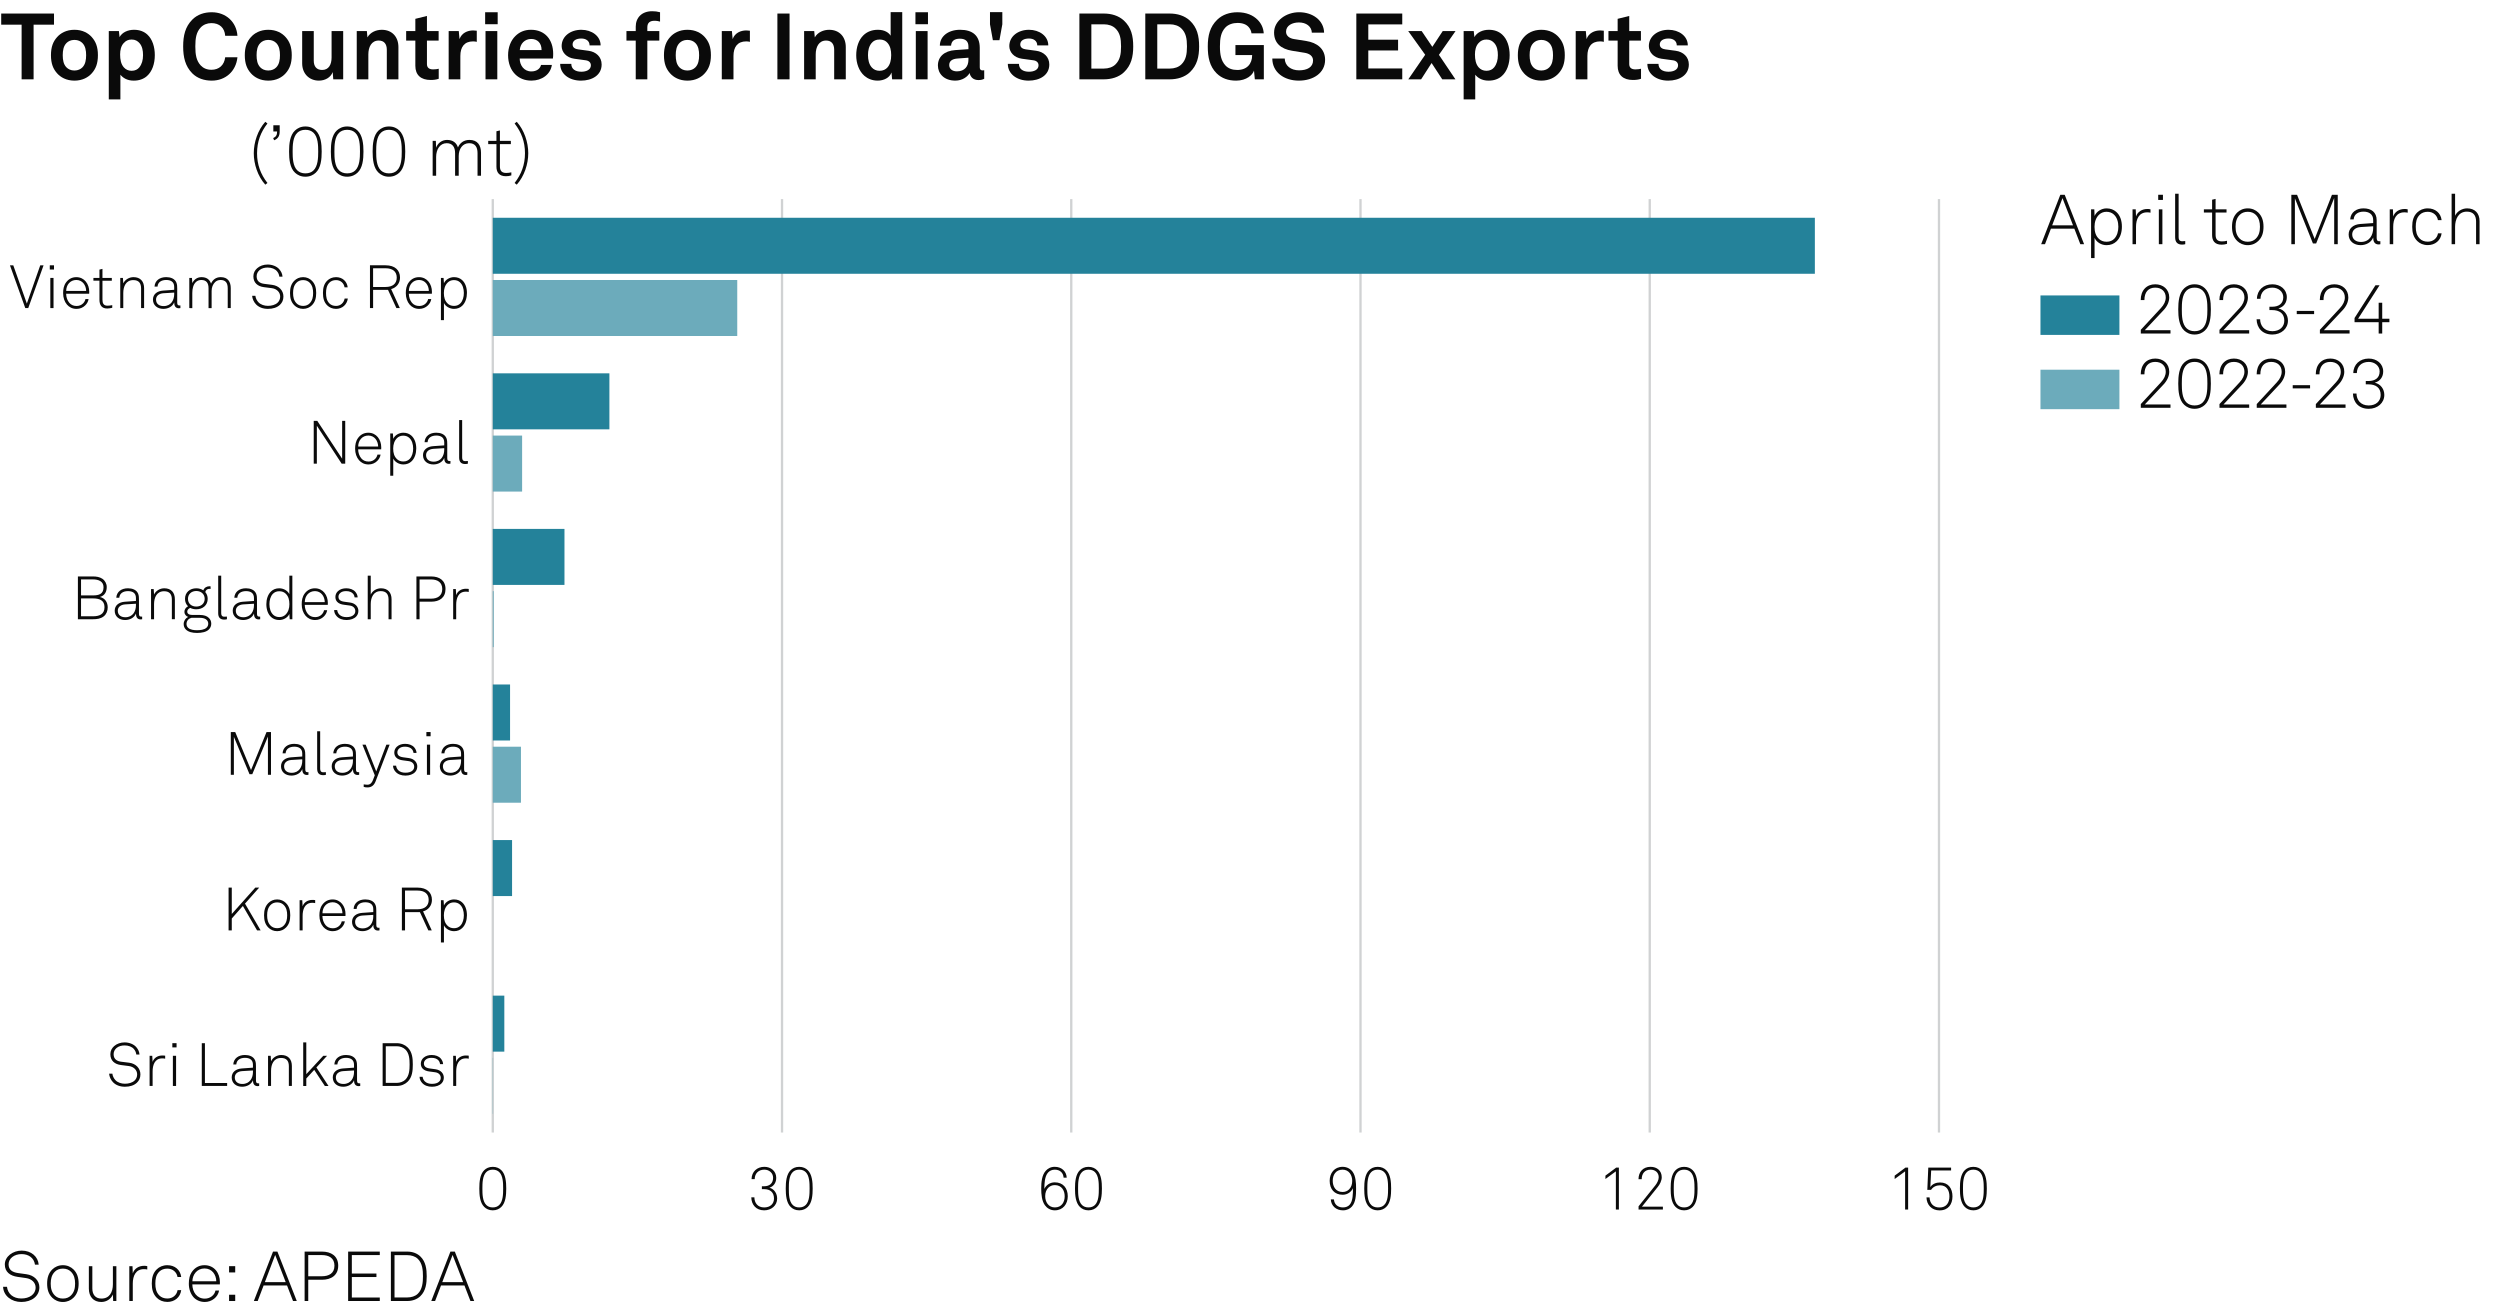 <?xml version="1.0" encoding="UTF-8"?>
<!-- Generator: Adobe Illustrator 28.0.0, SVG Export Plug-In . SVG Version: 6.00 Build 0)  -->
<svg version="1.1" x="0px" y="0px" viewBox="0 0 269.291 141.732" enable-background="new 0 0 269.291 141.732" xml:space="preserve" xmlns="http://www.w3.org/2000/svg" xmlns:xlink="http://www.w3.org/1999/xlink">
<g id="Background">
	<rect fill="#FFFFFF" width="269.291" height="141.732"/>
</g>
<g id="Graph">
	<g>
		<path fill="#0A0A0A" d="M0.13,2.658V1.459h5.687v1.199H3.618v5.887h-1.29V2.658H0.13z"/>
		<path fill="#0A0A0A" d="M6.149,7.896c-0.42-0.47-0.66-1.04-0.66-1.949s0.24-1.479,0.66-1.949c0.37-0.42,0.989-0.79,1.869-0.79     s1.5,0.37,1.869,0.79c0.42,0.47,0.66,1.039,0.66,1.949s-0.24,1.479-0.66,1.949c-0.37,0.419-0.99,0.79-1.869,0.79     S6.519,8.315,6.149,7.896z M8.868,7.266c0.33-0.33,0.41-0.81,0.41-1.319s-0.08-0.989-0.41-1.319c-0.18-0.18-0.459-0.33-0.85-0.33     c-0.39,0-0.669,0.15-0.85,0.33c-0.33,0.33-0.41,0.81-0.41,1.319s0.08,0.99,0.41,1.319c0.18,0.18,0.46,0.33,0.85,0.33     C8.408,7.595,8.688,7.445,8.868,7.266z"/>
		<path fill="#0A0A0A" d="M11.719,3.348h1.089l0.07,0.65c0.29-0.53,0.919-0.79,1.559-0.79c0.6,0,1.079,0.19,1.429,0.51     c0.56,0.509,0.81,1.349,0.81,2.219c0,0.929-0.28,1.759-0.85,2.259c-0.35,0.31-0.83,0.49-1.419,0.49c-0.75,0-1.189-0.33-1.439-0.64     v2.658h-1.25V3.348z M15.007,7.256c0.28-0.35,0.4-0.79,0.4-1.319c0-0.48-0.08-0.939-0.37-1.279c-0.21-0.24-0.46-0.4-0.859-0.4     c-0.38,0-0.63,0.14-0.85,0.38c-0.29,0.31-0.39,0.759-0.39,1.229c0,0.56,0.1,1.06,0.41,1.399c0.19,0.21,0.459,0.36,0.83,0.36     C14.558,7.625,14.828,7.476,15.007,7.256z"/>
		<path fill="#0A0A0A" d="M20.709,7.896c-0.76-0.77-0.979-1.739-0.979-2.898c0-1.16,0.22-2.119,0.989-2.889     c0.56-0.56,1.299-0.79,2.089-0.79c1.529,0,2.668,1.049,2.769,2.539h-1.319c-0.06-0.859-0.61-1.369-1.489-1.369     c-0.45,0-0.87,0.17-1.149,0.47c-0.47,0.5-0.58,1.139-0.58,2.039c0,0.899,0.11,1.539,0.58,2.049c0.28,0.3,0.67,0.47,1.149,0.47     c0.83,0,1.389-0.5,1.489-1.35h1.319c-0.16,1.549-1.319,2.519-2.769,2.519C21.998,8.685,21.258,8.445,20.709,7.896z"/>
		<path fill="#0A0A0A" d="M27.029,7.896c-0.42-0.47-0.66-1.04-0.66-1.949s0.24-1.479,0.66-1.949c0.37-0.42,0.989-0.79,1.869-0.79     s1.5,0.37,1.869,0.79c0.42,0.47,0.66,1.039,0.66,1.949s-0.24,1.479-0.66,1.949c-0.37,0.419-0.99,0.79-1.869,0.79     S27.399,8.315,27.029,7.896z M29.748,7.266c0.33-0.33,0.41-0.81,0.41-1.319s-0.08-0.989-0.41-1.319     c-0.18-0.18-0.459-0.33-0.85-0.33c-0.39,0-0.669,0.15-0.85,0.33c-0.33,0.33-0.41,0.81-0.41,1.319s0.08,0.99,0.41,1.319     c0.18,0.18,0.46,0.33,0.85,0.33C29.288,7.595,29.568,7.445,29.748,7.266z"/>
		<path fill="#0A0A0A" d="M32.549,6.826V3.348h1.249v3.188c0,0.609,0.29,1,0.9,1c0.719,0,1.019-0.59,1.019-1.339V3.348h1.25v5.197     h-1.069l-0.06-0.78c-0.22,0.59-0.83,0.92-1.489,0.92C33.309,8.685,32.549,7.935,32.549,6.826z"/>
		<path fill="#0A0A0A" d="M38.429,3.348h1.089l0.06,0.68c0.31-0.56,0.95-0.819,1.549-0.819c1.109,0,1.789,0.77,1.789,1.859v3.478     h-1.25V5.356c0-0.609-0.29-0.989-0.87-0.989c-0.779,0-1.119,0.689-1.119,1.499v2.679h-1.25V3.348z"/>
		<path fill="#0A0A0A" d="M44.739,7.086V4.377H43.75v-1.03h0.989V2.028l1.25-0.31v1.629h1.259v1.03h-1.259v2.528     c0,0.4,0.26,0.57,0.66,0.57c0.26,0,0.45-0.03,0.609-0.07v1.079c-0.27,0.1-0.569,0.13-0.869,0.13     C45.338,8.615,44.739,8.085,44.739,7.086z"/>
		<path fill="#0A0A0A" d="M48.329,3.348h1.089l0.08,0.86c0.24-0.66,0.859-0.93,1.469-0.93c0.13,0,0.26,0.01,0.39,0.03v1.2     c-0.1-0.03-0.25-0.05-0.4-0.05c-0.929,0-1.369,0.6-1.369,1.569v2.519h-1.259V3.348z"/>
		<path fill="#0A0A0A" d="M53.608,1.319v1.29h-1.35v-1.29H53.608z M53.568,3.348v5.197h-1.27V3.348H53.568z"/>
		<path fill="#0A0A0A" d="M55.539,8.045c-0.53-0.5-0.81-1.25-0.81-2.099c0-0.83,0.28-1.579,0.8-2.079     c0.399-0.39,0.939-0.66,1.659-0.66c1.5,0,2.399,1.049,2.399,2.599c0,0.2-0.01,0.379-0.03,0.5h-3.578     c0,0.709,0.459,1.389,1.249,1.389c0.57,0,0.959-0.29,1.05-0.7h1.169c-0.15,1.02-1.079,1.689-2.199,1.689     C56.508,8.685,55.958,8.435,55.539,8.045z M58.337,5.396c0-0.77-0.45-1.199-1.119-1.199c-0.68,0-1.179,0.49-1.229,1.199H58.337z"/>
		<path fill="#0A0A0A" d="M60.339,6.876h1.199c0,0.58,0.46,0.85,1.08,0.85c0.52,0,1.029-0.2,1.029-0.69c0-0.28-0.19-0.49-0.54-0.54     l-1.25-0.17c-0.859-0.12-1.359-0.72-1.359-1.359c0-1.059,0.95-1.759,2.119-1.759c1.129,0,2.079,0.68,2.079,1.679h-1.189     c0-0.479-0.38-0.739-0.89-0.739c-0.54,0-0.939,0.22-0.939,0.64c0,0.37,0.32,0.49,0.6,0.53l1.109,0.15     c0.819,0.11,1.419,0.66,1.419,1.479c0,1.159-1.039,1.739-2.229,1.739C61.318,8.685,60.339,7.975,60.339,6.876z"/>
		<path fill="#0A0A0A" d="M68.479,4.377h-1v-1.03h1V2.868c0-0.959,0.649-1.659,1.769-1.659c0.36,0,0.51,0.03,0.85,0.11v1.009     c-0.14-0.04-0.33-0.09-0.6-0.09c-0.52,0-0.77,0.24-0.77,0.709v0.4h1.29v1.03h-1.29v4.167h-1.249V4.377z"/>
		<path fill="#0A0A0A" d="M72.179,7.896c-0.42-0.47-0.66-1.04-0.66-1.949s0.24-1.479,0.66-1.949c0.37-0.42,0.989-0.79,1.869-0.79     s1.5,0.37,1.869,0.79c0.42,0.47,0.66,1.039,0.66,1.949s-0.24,1.479-0.66,1.949c-0.37,0.419-0.99,0.79-1.869,0.79     S72.548,8.315,72.179,7.896z M74.897,7.266c0.33-0.33,0.41-0.81,0.41-1.319s-0.08-0.989-0.41-1.319     c-0.18-0.18-0.459-0.33-0.85-0.33c-0.39,0-0.669,0.15-0.85,0.33c-0.33,0.33-0.41,0.81-0.41,1.319s0.08,0.99,0.41,1.319     c0.18,0.18,0.46,0.33,0.85,0.33C74.438,7.595,74.717,7.445,74.897,7.266z"/>
		<path fill="#0A0A0A" d="M77.749,3.348h1.089l0.08,0.86c0.24-0.66,0.859-0.93,1.469-0.93c0.13,0,0.26,0.01,0.39,0.03v1.2     c-0.1-0.03-0.25-0.05-0.4-0.05c-0.929,0-1.369,0.6-1.369,1.569v2.519h-1.259V3.348z"/>
		<path fill="#0A0A0A" d="M85.048,1.459v7.086h-1.31V1.459H85.048z"/>
		<path fill="#0A0A0A" d="M86.618,3.348h1.089l0.06,0.68c0.31-0.56,0.95-0.819,1.549-0.819c1.109,0,1.789,0.77,1.789,1.859v3.478     h-1.25V5.356c0-0.609-0.29-0.989-0.87-0.989c-0.779,0-1.119,0.689-1.119,1.499v2.679h-1.25V3.348z"/>
		<path fill="#0A0A0A" d="M93.118,8.175c-0.6-0.52-0.889-1.37-0.889-2.219c0-0.88,0.27-1.669,0.779-2.159     c0.39-0.379,0.919-0.589,1.559-0.589c0.75,0,1.189,0.33,1.37,0.64V1.309h1.249v7.236h-1.089l-0.07-0.74     c-0.2,0.59-0.85,0.88-1.489,0.88C93.967,8.685,93.478,8.485,93.118,8.175z M95.586,7.275c0.3-0.33,0.41-0.799,0.41-1.339     c0-0.52-0.1-0.97-0.39-1.31c-0.2-0.24-0.479-0.37-0.859-0.37c-0.39,0-0.67,0.14-0.87,0.39c-0.28,0.35-0.38,0.79-0.38,1.29     c0,0.5,0.11,1,0.41,1.329c0.2,0.22,0.47,0.36,0.84,0.36C95.117,7.625,95.396,7.485,95.586,7.275z"/>
		<path fill="#0A0A0A" d="M99.958,1.319v1.29h-1.35v-1.29H99.958z M99.918,3.348v5.197h-1.27V3.348H99.918z"/>
		<path fill="#0A0A0A" d="M101.028,7.056c0-0.949,0.7-1.579,1.859-1.659l1.429-0.1v-0.3c0-0.49-0.26-0.83-0.919-0.83     c-0.61,0-0.919,0.27-0.95,0.75h-1.209c0-0.99,0.889-1.709,2.179-1.709c1.339,0,2.119,0.62,2.119,1.959v2.089     c0,0.24,0.11,0.33,0.32,0.33c0.06,0,0.12-0.01,0.16-0.02v0.919c-0.16,0.09-0.34,0.14-0.62,0.14c-0.54,0-0.87-0.31-0.95-0.76     c-0.24,0.42-0.799,0.82-1.539,0.82C101.668,8.685,101.028,7.905,101.028,7.056z M104.316,6.446v-0.23l-1.199,0.09     c-0.5,0.04-0.87,0.23-0.87,0.7c0,0.4,0.31,0.68,0.83,0.68C103.927,7.686,104.316,7.125,104.316,6.446z"/>
		<path fill="#0A0A0A" d="M106.638,1.309h1.329v1.309l-0.31,1.709h-0.709l-0.31-1.709V1.309z"/>
		<path fill="#0A0A0A" d="M108.559,6.876h1.199c0,0.58,0.46,0.85,1.08,0.85c0.52,0,1.029-0.2,1.029-0.69c0-0.28-0.19-0.49-0.54-0.54     l-1.25-0.17c-0.859-0.12-1.359-0.72-1.359-1.359c0-1.059,0.95-1.759,2.119-1.759c1.129,0,2.079,0.68,2.079,1.679h-1.189     c0-0.479-0.38-0.739-0.89-0.739c-0.54,0-0.939,0.22-0.939,0.64c0,0.37,0.32,0.49,0.6,0.53l1.109,0.15     c0.819,0.11,1.419,0.66,1.419,1.479c0,1.159-1.039,1.739-2.229,1.739C109.538,8.685,108.559,7.975,108.559,6.876z"/>
		<path fill="#0A0A0A" d="M118.907,1.459c0.81,0,1.589,0.229,2.159,0.759c0.79,0.74,1,1.659,1,2.789c0,1.109-0.22,2.039-1,2.778     c-0.56,0.53-1.349,0.76-2.159,0.76h-2.639V1.459H118.907z M120.156,6.936c0.479-0.47,0.6-1.08,0.6-1.929     c0-0.87-0.12-1.469-0.6-1.939c-0.3-0.3-0.76-0.45-1.25-0.45h-1.349v4.768h1.349C119.396,7.386,119.856,7.236,120.156,6.936z"/>
		<path fill="#0A0A0A" d="M126.006,1.459c0.81,0,1.589,0.229,2.159,0.759c0.79,0.74,1,1.659,1,2.789c0,1.109-0.22,2.039-1,2.778     c-0.56,0.53-1.349,0.76-2.159,0.76h-2.639V1.459H126.006z M127.256,6.936c0.479-0.47,0.6-1.08,0.6-1.929     c0-0.87-0.12-1.469-0.6-1.939c-0.3-0.3-0.76-0.45-1.25-0.45h-1.349v4.768h1.349C126.496,7.386,126.956,7.236,127.256,6.936z"/>
		<path fill="#0A0A0A" d="M131.048,7.896c-0.76-0.76-0.95-1.739-0.95-2.898c0-1.16,0.23-2.119,1.02-2.878     c0.57-0.55,1.33-0.8,2.179-0.8c0.959,0,1.679,0.32,2.168,0.81c0.36,0.36,0.62,0.839,0.66,1.459h-1.319     c-0.03-0.26-0.14-0.489-0.3-0.669c-0.24-0.28-0.64-0.45-1.199-0.45c-0.51,0-0.989,0.16-1.3,0.479c-0.479,0.5-0.6,1.149-0.6,2.049     c0,0.899,0.13,1.549,0.6,2.059c0.311,0.33,0.75,0.48,1.27,0.48c1.039,0,1.6-0.66,1.6-1.589l0.01-0.02h-1.81V4.857h3.059v3.688     h-0.97l-0.09-0.939c-0.14,0.45-0.789,1.08-1.929,1.08C132.317,8.685,131.598,8.445,131.048,7.896z"/>
		<path fill="#0A0A0A" d="M137.049,6.306h1.339c0.01,0.77,0.66,1.27,1.539,1.27c0.88,0,1.51-0.34,1.51-1.06     c0-0.51-0.42-0.75-0.91-0.83l-1.359-0.22c-1.169-0.19-1.929-0.81-1.929-1.959c0-1.279,1.3-2.189,2.698-2.189     c1.47,0,2.669,0.89,2.689,2.199h-1.319c-0.03-0.68-0.62-1.099-1.39-1.099c-0.72,0-1.39,0.33-1.39,1c0,0.43,0.351,0.709,0.86,0.79     l1.319,0.209c1.159,0.18,2.028,0.84,2.028,2.029c0,1.409-1.27,2.239-2.828,2.239C138.298,8.685,137.049,7.765,137.049,6.306z"/>
		<path fill="#0A0A0A" d="M151.046,1.459v1.169h-3.658v1.649h3.208v1.159h-3.208v1.939h3.658v1.169h-4.947V1.459H151.046z"/>
		<path fill="#0A0A0A" d="M151.688,3.348h1.449l1.149,1.699l1.119-1.699h1.38l-1.789,2.559l1.778,2.639h-1.419l-1.149-1.759     l-1.129,1.759h-1.38l1.819-2.648L151.688,3.348z"/>
		<path fill="#0A0A0A" d="M157.657,3.348h1.09l0.069,0.65c0.29-0.53,0.92-0.79,1.56-0.79c0.6,0,1.079,0.19,1.429,0.51     c0.561,0.509,0.81,1.349,0.81,2.219c0,0.929-0.279,1.759-0.85,2.259c-0.35,0.31-0.829,0.49-1.419,0.49     c-0.749,0-1.189-0.33-1.439-0.64v2.658h-1.249V3.348z M160.945,7.256c0.28-0.35,0.4-0.79,0.4-1.319c0-0.48-0.08-0.939-0.37-1.279     c-0.21-0.24-0.46-0.4-0.859-0.4c-0.38,0-0.63,0.14-0.85,0.38c-0.29,0.31-0.39,0.759-0.39,1.229c0,0.56,0.1,1.06,0.409,1.399     c0.19,0.21,0.46,0.36,0.83,0.36C160.496,7.625,160.766,7.476,160.945,7.256z"/>
		<path fill="#0A0A0A" d="M164.157,7.896c-0.42-0.47-0.66-1.04-0.66-1.949s0.24-1.479,0.66-1.949c0.369-0.42,0.989-0.79,1.869-0.79     c0.879,0,1.499,0.37,1.868,0.79c0.42,0.47,0.66,1.039,0.66,1.949s-0.24,1.479-0.66,1.949c-0.369,0.419-0.989,0.79-1.868,0.79     C165.146,8.685,164.526,8.315,164.157,7.896z M166.876,7.266c0.329-0.33,0.409-0.81,0.409-1.319s-0.08-0.989-0.409-1.319     c-0.181-0.18-0.46-0.33-0.85-0.33c-0.391,0-0.67,0.15-0.85,0.33c-0.33,0.33-0.41,0.81-0.41,1.319s0.08,0.99,0.41,1.319     c0.18,0.18,0.459,0.33,0.85,0.33C166.416,7.595,166.695,7.445,166.876,7.266z"/>
		<path fill="#0A0A0A" d="M169.728,3.348h1.09l0.08,0.86c0.239-0.66,0.859-0.93,1.469-0.93c0.13,0,0.26,0.01,0.39,0.03v1.2     c-0.1-0.03-0.25-0.05-0.399-0.05c-0.93,0-1.369,0.6-1.369,1.569v2.519h-1.26V3.348z"/>
		<path fill="#0A0A0A" d="M174.247,7.086V4.377h-0.99v-1.03h0.99V2.028l1.249-0.31v1.629h1.259v1.03h-1.259v2.528     c0,0.4,0.26,0.57,0.659,0.57c0.261,0,0.45-0.03,0.61-0.07v1.079c-0.271,0.1-0.57,0.13-0.87,0.13     C174.847,8.615,174.247,8.085,174.247,7.086z"/>
		<path fill="#0A0A0A" d="M177.447,6.876h1.199c0,0.58,0.46,0.85,1.079,0.85c0.521,0,1.03-0.2,1.03-0.69c0-0.28-0.19-0.49-0.54-0.54     l-1.249-0.17c-0.86-0.12-1.359-0.72-1.359-1.359c0-1.059,0.949-1.759,2.118-1.759c1.13,0,2.079,0.68,2.079,1.679h-1.189     c0-0.479-0.38-0.739-0.89-0.739c-0.539,0-0.939,0.22-0.939,0.64c0,0.37,0.32,0.49,0.6,0.53l1.109,0.15     c0.82,0.11,1.42,0.66,1.42,1.479c0,1.159-1.04,1.739-2.229,1.739C178.427,8.685,177.447,7.975,177.447,6.876z"/>
	</g>
	<g>
		<path fill="#0A0A0A" d="M27.336,16.505c0-1.171,0.428-2.478,1.239-3.386l0.233,0.18c-0.736,0.946-1.119,1.974-1.119,3.206     c0,1.231,0.383,2.26,1.119,3.206l-0.233,0.18C27.764,18.983,27.336,17.676,27.336,16.505z"/>
		<path fill="#0A0A0A" d="M29.849,14.163h-0.406v-0.668h0.684v0.683c0,0.443-0.166,0.766-0.601,0.931l-0.098-0.233     C29.751,14.726,29.849,14.523,29.849,14.163z"/>
		<path fill="#0A0A0A" d="M31.784,18.607c-0.563-0.518-0.646-1.457-0.646-2.282c0-0.818,0.083-1.757,0.646-2.275     c0.255-0.232,0.608-0.428,1.111-0.428c0.503,0,0.864,0.188,1.111,0.428c0.556,0.533,0.646,1.457,0.646,2.275     c0,0.826-0.083,1.764-0.646,2.282c-0.248,0.232-0.608,0.428-1.111,0.428C32.392,19.035,32.039,18.84,31.784,18.607z      M33.758,18.367c0.488-0.458,0.518-1.359,0.518-2.042c0-0.676-0.023-1.577-0.518-2.035c-0.203-0.188-0.473-0.308-0.864-0.308     c-0.383,0-0.66,0.127-0.855,0.308c-0.496,0.458-0.518,1.359-0.518,2.035c0,0.683,0.022,1.584,0.518,2.042     c0.195,0.18,0.473,0.308,0.855,0.308C33.285,18.675,33.563,18.555,33.758,18.367z"/>
		<path fill="#0A0A0A" d="M36.284,18.607c-0.563-0.518-0.646-1.457-0.646-2.282c0-0.818,0.083-1.757,0.646-2.275     c0.255-0.232,0.608-0.428,1.111-0.428c0.503,0,0.864,0.188,1.111,0.428c0.556,0.533,0.646,1.457,0.646,2.275     c0,0.826-0.083,1.764-0.646,2.282c-0.248,0.232-0.608,0.428-1.111,0.428C36.892,19.035,36.539,18.84,36.284,18.607z      M38.258,18.367c0.488-0.458,0.518-1.359,0.518-2.042c0-0.676-0.023-1.577-0.518-2.035c-0.203-0.188-0.473-0.308-0.864-0.308     c-0.383,0-0.66,0.127-0.855,0.308c-0.496,0.458-0.518,1.359-0.518,2.035c0,0.683,0.022,1.584,0.518,2.042     c0.195,0.18,0.473,0.308,0.855,0.308C37.785,18.675,38.063,18.555,38.258,18.367z"/>
		<path fill="#0A0A0A" d="M40.784,18.607c-0.563-0.518-0.646-1.457-0.646-2.282c0-0.818,0.083-1.757,0.646-2.275     c0.255-0.232,0.608-0.428,1.111-0.428c0.503,0,0.864,0.188,1.111,0.428c0.556,0.533,0.646,1.457,0.646,2.275     c0,0.826-0.083,1.764-0.646,2.282c-0.248,0.232-0.608,0.428-1.111,0.428C41.392,19.035,41.039,18.84,40.784,18.607z      M42.758,18.367c0.488-0.458,0.518-1.359,0.518-2.042c0-0.676-0.023-1.577-0.518-2.035c-0.203-0.188-0.473-0.308-0.864-0.308     c-0.383,0-0.66,0.127-0.855,0.308c-0.496,0.458-0.518,1.359-0.518,2.035c0,0.683,0.022,1.584,0.518,2.042     c0.195,0.18,0.473,0.308,0.855,0.308C42.285,18.675,42.563,18.555,42.758,18.367z"/>
		<path fill="#0A0A0A" d="M46.603,15.177h0.345l0.03,0.735c0.172-0.503,0.63-0.841,1.179-0.841c0.646,0,1.021,0.331,1.171,0.811     c0.203-0.465,0.608-0.811,1.239-0.811c0.878,0,1.246,0.578,1.246,1.381v2.478h-0.375v-2.432c0-0.661-0.255-1.074-0.908-1.074     c-0.706,0-1.119,0.623-1.119,1.381v2.125h-0.39v-2.432c0-0.661-0.286-1.074-0.909-1.074c-0.721,0-1.133,0.676-1.133,1.479v2.027     h-0.375V15.177z"/>
		<path fill="#0A0A0A" d="M53.474,17.954v-2.432h-0.886v-0.345h0.886v-1.036l0.375-0.09v1.126h1.179v0.345h-1.179v2.38     c0,0.413,0.127,0.728,0.675,0.728c0.203,0,0.36-0.022,0.556-0.067v0.33c-0.188,0.06-0.375,0.09-0.585,0.09     C53.759,18.983,53.474,18.555,53.474,17.954z"/>
		<path fill="#0A0A0A" d="M55.43,19.711c0.736-0.946,1.119-1.975,1.119-3.206c0-1.231-0.383-2.26-1.119-3.206l0.233-0.18     c0.811,0.908,1.239,2.214,1.239,3.386c0,1.171-0.428,2.478-1.239,3.386L55.43,19.711z"/>
	</g>
	<g>
		<path fill="#0A0A0A" d="M0.331,138.608h0.42c0.09,0.766,0.676,1.262,1.547,1.262c0.863,0,1.539-0.436,1.539-1.187     c0-0.503-0.398-0.924-1.036-1.014l-0.901-0.128c-0.811-0.112-1.381-0.532-1.381-1.336c0-0.863,0.871-1.494,1.817-1.494     c1.028,0,1.764,0.646,1.832,1.517H3.769c-0.105-0.751-0.706-1.141-1.449-1.141c-0.781,0-1.396,0.458-1.396,1.104     c0,0.615,0.443,0.855,1.014,0.938l0.916,0.127c0.818,0.113,1.389,0.676,1.389,1.412c0,0.945-0.833,1.576-1.944,1.576     C1.239,140.245,0.375,139.584,0.331,138.608z"/>
		<path fill="#0A0A0A" d="M5.648,139.802c-0.413-0.397-0.571-0.893-0.571-1.539c0-0.638,0.158-1.141,0.571-1.539     c0.27-0.255,0.646-0.442,1.126-0.442s0.856,0.188,1.126,0.442c0.413,0.398,0.57,0.901,0.57,1.539c0,0.646-0.158,1.142-0.57,1.539     c-0.271,0.256-0.646,0.443-1.126,0.443S5.918,140.058,5.648,139.802z M7.638,139.547c0.353-0.346,0.451-0.788,0.451-1.284     c0-0.487-0.098-0.938-0.451-1.283c-0.203-0.203-0.488-0.33-0.863-0.33s-0.661,0.127-0.863,0.33     c-0.353,0.345-0.45,0.796-0.45,1.283c0,0.496,0.097,0.938,0.45,1.284c0.203,0.203,0.488,0.33,0.863,0.33     S7.435,139.75,7.638,139.547z"/>
		<path fill="#0A0A0A" d="M9.571,138.812v-2.425h0.375v2.402c0,0.652,0.323,1.088,0.983,1.088c0.871,0,1.231-0.698,1.231-1.539     v-1.951h0.375v3.753h-0.345l-0.03-0.705c-0.21,0.495-0.69,0.811-1.254,0.811C10.059,140.245,9.571,139.652,9.571,138.812z"/>
		<path fill="#0A0A0A" d="M13.928,136.387h0.345l0.03,0.772c0.165-0.525,0.675-0.811,1.208-0.811c0.113,0,0.24,0,0.353,0.038v0.36     c-0.12-0.03-0.248-0.038-0.368-0.038c-0.871,0-1.193,0.721-1.193,1.554v1.877h-0.375V136.387z"/>
		<path fill="#0A0A0A" d="M16.891,139.795c-0.398-0.398-0.541-0.894-0.541-1.532c0-0.646,0.135-1.148,0.541-1.539     c0.27-0.263,0.653-0.442,1.133-0.442c0.796,0,1.404,0.488,1.494,1.269h-0.398c-0.083-0.518-0.511-0.9-1.096-0.9     c-0.368,0-0.661,0.12-0.863,0.322c-0.353,0.353-0.428,0.796-0.428,1.291c0,0.488,0.083,0.932,0.435,1.284     c0.203,0.203,0.496,0.323,0.863,0.323c0.586,0,1.014-0.384,1.096-0.901h0.391c-0.098,0.773-0.706,1.269-1.494,1.269     C17.544,140.237,17.161,140.064,16.891,139.795z"/>
		<path fill="#0A0A0A" d="M20.836,139.72c-0.308-0.36-0.496-0.871-0.496-1.441c0-0.474,0.075-0.938,0.375-1.337     c0.323-0.428,0.766-0.66,1.314-0.66c1.036,0,1.659,0.826,1.659,1.824c0,0.09,0,0.143-0.007,0.248h-2.965     c0.015,0.833,0.503,1.531,1.344,1.531c0.593,0,1.059-0.391,1.148-0.871h0.391c-0.113,0.706-0.789,1.231-1.539,1.231     C21.519,140.245,21.083,140.005,20.836,139.72z M23.298,138.016c-0.015-0.714-0.458-1.382-1.269-1.382     c-0.796,0-1.292,0.646-1.307,1.382H23.298z"/>
		<path fill="#0A0A0A" d="M25.336,136.387v0.675h-0.661v-0.675H25.336z M25.336,139.464v0.676h-0.661v-0.676H25.336z"/>
		<path fill="#0A0A0A" d="M30.918,138.466h-2.522l-0.638,1.674h-0.413l2.064-5.322h0.473l2.087,5.322h-0.405L30.918,138.466z      M30.775,138.105l-1.133-2.928l-1.111,2.928H30.775z"/>
		<path fill="#0A0A0A" d="M34.682,134.817c0.983,0,1.749,0.473,1.749,1.517c0,1.043-0.766,1.517-1.749,1.517h-1.479v2.289h-0.391     v-5.322H34.682z M36.026,136.334c0-0.826-0.593-1.142-1.366-1.142h-1.457v2.282h1.457     C35.433,137.475,36.026,137.159,36.026,136.334z"/>
		<path fill="#0A0A0A" d="M40.909,134.817v0.375h-3.011v1.989h2.65v0.376h-2.65v2.207h3.011v0.375H37.5v-5.322H40.909z"/>
		<path fill="#0A0A0A" d="M43.862,134.817c0.601,0,1.081,0.202,1.412,0.518c0.601,0.571,0.69,1.396,0.69,2.147     c0,0.735-0.09,1.569-0.69,2.14c-0.331,0.315-0.811,0.518-1.412,0.518h-1.757v-5.322H43.862z M44.988,139.374     c0.526-0.488,0.571-1.291,0.571-1.892c0-0.615-0.045-1.411-0.571-1.899c-0.27-0.255-0.683-0.383-1.126-0.383h-1.366v4.557h1.366     C44.305,139.757,44.718,139.63,44.988,139.374z"/>
		<path fill="#0A0A0A" d="M50.028,138.466h-2.522l-0.638,1.674h-0.413l2.064-5.322h0.473l2.087,5.322h-0.406L50.028,138.466z      M49.885,138.105l-1.134-2.928l-1.111,2.928H49.885z"/>
	</g>
	<g>
		<path fill="#0A0A0A" d="M230.599,43.525l2.169-2.342c0.346-0.375,0.519-0.751,0.519-1.141c0-0.616-0.421-1.059-1.134-1.059     c-0.743,0-1.164,0.488-1.164,1.336h-0.397c0-1.051,0.638-1.697,1.562-1.697c0.855,0,1.509,0.548,1.509,1.419     c0,0.465-0.226,0.961-0.601,1.359l-2.034,2.169h2.77v0.36h-3.197V43.525z"/>
		<path fill="#0A0A0A" d="M235.279,43.607c-0.563-0.518-0.646-1.457-0.646-2.282c0-0.818,0.082-1.757,0.646-2.275     c0.255-0.232,0.607-0.428,1.11-0.428c0.504,0,0.864,0.188,1.111,0.428c0.556,0.533,0.646,1.457,0.646,2.275     c0,0.826-0.082,1.764-0.646,2.282c-0.247,0.232-0.607,0.428-1.111,0.428C235.887,44.035,235.534,43.84,235.279,43.607z      M237.254,43.367c0.487-0.458,0.518-1.359,0.518-2.042c0-0.676-0.022-1.577-0.518-2.035c-0.203-0.188-0.474-0.308-0.864-0.308     c-0.383,0-0.66,0.127-0.855,0.308c-0.495,0.458-0.518,1.359-0.518,2.035c0,0.683,0.022,1.584,0.518,2.042     c0.195,0.18,0.473,0.308,0.855,0.308C236.78,43.675,237.059,43.555,237.254,43.367z"/>
		<path fill="#0A0A0A" d="M239.073,43.525l2.17-2.342c0.345-0.375,0.518-0.751,0.518-1.141c0-0.616-0.42-1.059-1.134-1.059     c-0.743,0-1.163,0.488-1.163,1.336h-0.398c0-1.051,0.639-1.697,1.562-1.697c0.856,0,1.51,0.548,1.51,1.419     c0,0.465-0.226,0.961-0.601,1.359l-2.035,2.169h2.771v0.36h-3.198V43.525z"/>
		<path fill="#0A0A0A" d="M243.086,43.525l2.169-2.342c0.346-0.375,0.519-0.751,0.519-1.141c0-0.616-0.421-1.059-1.134-1.059     c-0.743,0-1.164,0.488-1.164,1.336h-0.397c0-1.051,0.638-1.697,1.562-1.697c0.855,0,1.509,0.548,1.509,1.419     c0,0.465-0.226,0.961-0.601,1.359l-2.034,2.169h2.77v0.36h-3.197V43.525z"/>
		<path fill="#0A0A0A" d="M248.833,41.49v0.345h-1.87V41.49H248.833z"/>
		<path fill="#0A0A0A" d="M249.453,43.525l2.17-2.342c0.345-0.375,0.518-0.751,0.518-1.141c0-0.616-0.42-1.059-1.134-1.059     c-0.743,0-1.163,0.488-1.163,1.336h-0.398c0-1.051,0.639-1.697,1.562-1.697c0.856,0,1.51,0.548,1.51,1.419     c0,0.465-0.226,0.961-0.601,1.359l-2.035,2.169h2.771v0.36h-3.198V43.525z"/>
		<path fill="#0A0A0A" d="M253.45,42.391h0.383c0.008,0.661,0.421,1.284,1.314,1.284c0.795,0,1.291-0.473,1.291-1.133     c0-0.781-0.525-1.141-1.313-1.141h-0.293v-0.36h0.293c0.713,0,1.201-0.331,1.201-1.029c0-0.601-0.533-1.028-1.172-1.028     c-0.796,0-1.276,0.503-1.283,1.201h-0.383c0.015-0.931,0.705-1.562,1.666-1.562c0.871,0,1.555,0.563,1.555,1.389     c0,0.563-0.309,1.051-0.909,1.209c0.653,0.158,1.029,0.698,1.029,1.321c0,0.863-0.729,1.494-1.682,1.494     C254.089,44.035,253.473,43.337,253.45,42.391z"/>
	</g>
	<rect x="219.792" y="39.823" fill="#6CABBB" width="8.504" height="4.252"/>
	<g>
		<path fill="#0A0A0A" d="M230.599,35.525l2.169-2.342c0.346-0.375,0.519-0.751,0.519-1.141c0-0.616-0.421-1.059-1.134-1.059     c-0.743,0-1.164,0.488-1.164,1.336h-0.397c0-1.051,0.638-1.697,1.562-1.697c0.855,0,1.509,0.548,1.509,1.419     c0,0.465-0.226,0.961-0.601,1.359l-2.034,2.169h2.77v0.36h-3.197V35.525z"/>
		<path fill="#0A0A0A" d="M235.279,35.607c-0.563-0.518-0.646-1.457-0.646-2.282c0-0.818,0.082-1.757,0.646-2.275     c0.255-0.232,0.607-0.428,1.11-0.428c0.504,0,0.864,0.188,1.111,0.428c0.556,0.533,0.646,1.457,0.646,2.275     c0,0.826-0.082,1.764-0.646,2.282c-0.247,0.232-0.607,0.428-1.111,0.428C235.887,36.035,235.534,35.84,235.279,35.607z      M237.254,35.367c0.487-0.458,0.518-1.359,0.518-2.042c0-0.676-0.022-1.577-0.518-2.035c-0.203-0.188-0.474-0.308-0.864-0.308     c-0.383,0-0.66,0.127-0.855,0.308c-0.495,0.458-0.518,1.359-0.518,2.035c0,0.683,0.022,1.584,0.518,2.042     c0.195,0.18,0.473,0.308,0.855,0.308C236.78,35.675,237.059,35.555,237.254,35.367z"/>
		<path fill="#0A0A0A" d="M239.073,35.525l2.17-2.342c0.345-0.375,0.518-0.751,0.518-1.141c0-0.616-0.42-1.059-1.134-1.059     c-0.743,0-1.163,0.488-1.163,1.336h-0.398c0-1.051,0.639-1.697,1.562-1.697c0.856,0,1.51,0.548,1.51,1.419     c0,0.465-0.226,0.961-0.601,1.359l-2.035,2.169h2.771v0.36h-3.198V35.525z"/>
		<path fill="#0A0A0A" d="M243.07,34.391h0.383c0.008,0.661,0.421,1.284,1.314,1.284c0.795,0,1.291-0.473,1.291-1.133     c0-0.781-0.525-1.141-1.313-1.141h-0.293v-0.36h0.293c0.713,0,1.201-0.331,1.201-1.029c0-0.601-0.533-1.028-1.172-1.028     c-0.796,0-1.276,0.503-1.283,1.201h-0.383c0.015-0.931,0.705-1.562,1.666-1.562c0.871,0,1.555,0.563,1.555,1.389     c0,0.563-0.309,1.051-0.909,1.209c0.653,0.158,1.029,0.698,1.029,1.321c0,0.863-0.729,1.494-1.682,1.494     C243.709,36.035,243.093,35.337,243.07,34.391z"/>
		<path fill="#0A0A0A" d="M249.268,33.49v0.345h-1.87V33.49H249.268z"/>
		<path fill="#0A0A0A" d="M249.889,35.525l2.169-2.342c0.346-0.375,0.519-0.751,0.519-1.141c0-0.616-0.421-1.059-1.134-1.059     c-0.743,0-1.164,0.488-1.164,1.336h-0.397c0-1.051,0.638-1.697,1.562-1.697c0.855,0,1.509,0.548,1.509,1.419     c0,0.465-0.226,0.961-0.601,1.359l-2.034,2.169h2.77v0.36h-3.197V35.525z"/>
		<path fill="#0A0A0A" d="M256.221,34.707h-2.598v-0.451l2.252-3.528h0.443l-2.312,3.604h2.215v-1.719h0.383v1.719h0.773v0.375     h-0.773v1.224h-0.383V34.707z"/>
	</g>
	<rect x="219.792" y="31.823" fill="#24829A" width="8.504" height="4.252"/>
	<g>
		<g>
			<g>
				<path fill="#0A0A0A" d="M53.997,130.009c-0.208,0.201-0.5,0.364-0.917,0.364s-0.708-0.163-0.917-0.364       c-0.468-0.448-0.533-1.274-0.533-1.982c0-0.709,0.065-1.534,0.533-1.983c0.208-0.201,0.5-0.357,0.917-0.357       s0.708,0.156,0.917,0.357c0.468,0.449,0.533,1.274,0.533,1.983C54.53,128.734,54.465,129.561,53.997,130.009z M53.775,126.251       c-0.162-0.155-0.377-0.26-0.695-0.26s-0.533,0.104-0.695,0.26c-0.41,0.397-0.423,1.19-0.423,1.775s0.013,1.378,0.423,1.774       c0.162,0.156,0.377,0.26,0.695,0.26s0.533-0.104,0.695-0.26c0.41-0.396,0.423-1.189,0.423-1.774S54.185,126.648,53.775,126.251z       "/>
			</g>
			<g>
				<path fill="#0A0A0A" d="M82.312,130.373c-0.865,0-1.372-0.599-1.385-1.398h0.332c0.006,0.586,0.345,1.086,1.053,1.086       c0.637,0,1.06-0.37,1.06-0.955c0-0.677-0.416-1.015-1.066-1.015h-0.24v-0.312h0.24c0.585,0,0.969-0.306,0.969-0.91       c0-0.533-0.436-0.878-0.942-0.878c-0.624,0-1.034,0.403-1.04,1.021h-0.338c0.013-0.806,0.592-1.326,1.378-1.326       c0.695,0,1.28,0.455,1.28,1.184c0,0.487-0.247,0.923-0.734,1.065c0.533,0.15,0.832,0.631,0.832,1.171       C83.709,129.865,83.079,130.373,82.312,130.373z"/>
				<path fill="#0A0A0A" d="M87.005,130.009c-0.208,0.201-0.5,0.364-0.917,0.364s-0.708-0.163-0.917-0.364       c-0.468-0.448-0.533-1.274-0.533-1.982c0-0.709,0.065-1.534,0.533-1.983c0.208-0.201,0.5-0.357,0.917-0.357       s0.708,0.156,0.917,0.357c0.468,0.449,0.533,1.274,0.533,1.983C87.538,128.734,87.473,129.561,87.005,130.009z M86.784,126.251       c-0.163-0.155-0.377-0.26-0.696-0.26s-0.533,0.104-0.695,0.26c-0.41,0.397-0.423,1.19-0.423,1.775s0.013,1.378,0.423,1.774       c0.162,0.156,0.377,0.26,0.695,0.26s0.533-0.104,0.696-0.26c0.409-0.396,0.422-1.189,0.422-1.774S87.193,126.648,86.784,126.251       z"/>
			</g>
			<g>
				<path fill="#0A0A0A" d="M113.618,130.373c-0.5,0-0.865-0.267-1.066-0.553c-0.332-0.462-0.396-1.157-0.396-1.801       c0-0.689,0.071-1.449,0.494-1.911c0.208-0.228,0.514-0.423,0.962-0.423c0.721,0,1.254,0.462,1.293,1.17h-0.338       c-0.032-0.52-0.383-0.864-0.955-0.864c-0.325,0-0.559,0.137-0.715,0.306c-0.377,0.409-0.403,1.222-0.403,1.769       c0.182-0.41,0.611-0.709,1.118-0.709c0.89,0,1.404,0.611,1.404,1.502C115.015,129.684,114.508,130.373,113.618,130.373z        M113.618,127.655c-0.292,0-0.52,0.11-0.689,0.273c-0.228,0.221-0.345,0.533-0.345,0.916c0,0.624,0.351,1.216,1.04,1.216       c0.741,0,1.06-0.578,1.06-1.202S114.358,127.655,113.618,127.655z"/>
				<path fill="#0A0A0A" d="M118.161,130.009c-0.208,0.201-0.5,0.364-0.917,0.364s-0.708-0.163-0.917-0.364       c-0.468-0.448-0.533-1.274-0.533-1.982c0-0.709,0.065-1.534,0.533-1.983c0.208-0.201,0.5-0.357,0.917-0.357       s0.708,0.156,0.917,0.357c0.468,0.449,0.533,1.274,0.533,1.983C118.694,128.734,118.629,129.561,118.161,130.009z        M117.94,126.251c-0.163-0.155-0.377-0.26-0.696-0.26s-0.533,0.104-0.695,0.26c-0.41,0.397-0.423,1.19-0.423,1.775       s0.013,1.378,0.423,1.774c0.162,0.156,0.377,0.26,0.695,0.26s0.533-0.104,0.696-0.26c0.409-0.396,0.422-1.189,0.422-1.774       S118.35,126.648,117.94,126.251z"/>
			</g>
			<g>
				<path fill="#0A0A0A" d="M145.618,129.97c-0.208,0.228-0.514,0.403-0.962,0.403c-0.722,0-1.268-0.469-1.307-1.177h0.338       c0.033,0.52,0.396,0.864,0.969,0.864c0.325,0,0.56-0.11,0.715-0.279c0.377-0.41,0.364-1.248,0.364-1.794       c-0.182,0.409-0.598,0.708-1.105,0.708c-0.89,0-1.403-0.61-1.403-1.501c0-0.826,0.507-1.509,1.397-1.509       c0.5,0,0.877,0.254,1.079,0.54c0.331,0.461,0.37,1.163,0.37,1.807C146.073,128.722,146.041,129.508,145.618,129.97z        M144.617,125.991c-0.741,0-1.06,0.579-1.06,1.203s0.325,1.202,1.066,1.202c0.292,0,0.52-0.11,0.688-0.273       c0.228-0.221,0.345-0.532,0.345-0.916C145.657,126.583,145.307,125.991,144.617,125.991z"/>
				<path fill="#0A0A0A" d="M149.317,130.009c-0.208,0.201-0.501,0.364-0.917,0.364s-0.709-0.163-0.916-0.364       c-0.469-0.448-0.533-1.274-0.533-1.982c0-0.709,0.064-1.534,0.533-1.983c0.207-0.201,0.5-0.357,0.916-0.357       s0.709,0.156,0.917,0.357c0.468,0.449,0.532,1.274,0.532,1.983C149.85,128.734,149.785,129.561,149.317,130.009z        M149.096,126.251c-0.162-0.155-0.377-0.26-0.695-0.26s-0.533,0.104-0.695,0.26c-0.41,0.397-0.423,1.19-0.423,1.775       s0.013,1.378,0.423,1.774c0.162,0.156,0.377,0.26,0.695,0.26s0.533-0.104,0.695-0.26c0.41-0.396,0.423-1.189,0.423-1.774       S149.506,126.648,149.096,126.251z"/>
			</g>
			<g>
				<path fill="#0A0A0A" d="M174.056,130.288v-4.114l-1.125,0.825v-0.364l1.157-0.864h0.293v4.518H174.056z"/>
				<path fill="#0A0A0A" d="M176.5,130.288v-0.351l1.807-2.256c0.182-0.228,0.364-0.572,0.364-0.871       c0-0.526-0.391-0.819-0.884-0.819c-0.618,0-0.949,0.43-0.949,1.027h-0.345c0-0.773,0.487-1.333,1.294-1.333       c0.701,0,1.209,0.423,1.209,1.125c0,0.384-0.208,0.773-0.442,1.06l-1.69,2.106h2.256v0.312H176.5z"/>
				<path fill="#0A0A0A" d="M182.324,130.009c-0.208,0.201-0.501,0.364-0.917,0.364s-0.708-0.163-0.917-0.364       c-0.468-0.448-0.532-1.274-0.532-1.982c0-0.709,0.064-1.534,0.532-1.983c0.209-0.201,0.501-0.357,0.917-0.357       s0.709,0.156,0.917,0.357c0.468,0.449,0.532,1.274,0.532,1.983C182.856,128.734,182.792,129.561,182.324,130.009z        M182.103,126.251c-0.162-0.155-0.377-0.26-0.695-0.26s-0.533,0.104-0.695,0.26c-0.41,0.397-0.423,1.19-0.423,1.775       s0.013,1.378,0.423,1.774c0.162,0.156,0.377,0.26,0.695,0.26s0.533-0.104,0.695-0.26c0.41-0.396,0.423-1.189,0.423-1.774       S182.513,126.648,182.103,126.251z"/>
			</g>
			<g>
				<path fill="#0A0A0A" d="M205.212,130.288v-4.114l-1.125,0.825v-0.364l1.157-0.864h0.293v4.518H205.212z"/>
				<path fill="#0A0A0A" d="M208.924,130.379c-0.852,0-1.392-0.604-1.411-1.397h0.332c0.025,0.644,0.429,1.086,1.079,1.086       c0.715,0,1.06-0.488,1.06-1.196c0-0.656-0.306-1.196-1.008-1.196c-0.384,0-0.761,0.156-0.969,0.494h-0.403l0.104-2.398h2.457       v0.306h-2.146l-0.091,1.794c0.222-0.357,0.644-0.501,1.047-0.501c0.896,0,1.339,0.644,1.339,1.502       C210.314,129.716,209.866,130.379,208.924,130.379z"/>
				<path fill="#0A0A0A" d="M213.48,130.009c-0.208,0.201-0.501,0.364-0.917,0.364s-0.708-0.163-0.917-0.364       c-0.468-0.448-0.532-1.274-0.532-1.982c0-0.709,0.064-1.534,0.532-1.983c0.209-0.201,0.501-0.357,0.917-0.357       s0.709,0.156,0.917,0.357c0.468,0.449,0.532,1.274,0.532,1.983C214.013,128.734,213.948,129.561,213.48,130.009z        M213.259,126.251c-0.162-0.155-0.377-0.26-0.695-0.26s-0.533,0.104-0.695,0.26c-0.41,0.397-0.423,1.19-0.423,1.775       s0.013,1.378,0.423,1.774c0.162,0.156,0.377,0.26,0.695,0.26s0.533-0.104,0.695-0.26c0.41-0.396,0.423-1.189,0.423-1.774       S213.669,126.648,213.259,126.251z"/>
			</g>
		</g>
		<line fill="none" x1="53.081" y1="121.993" x2="208.86" y2="121.993"/>
		<g>
			<g>
				
					<line fill="none" stroke="#D0D2D3" stroke-width="0.25" stroke-miterlimit="10" x1="53.081" y1="121.993" x2="53.081" y2="21.446"/>
				
					<line fill="none" stroke="#D0D2D3" stroke-width="0.25" stroke-miterlimit="10" x1="84.237" y1="121.993" x2="84.237" y2="21.446"/>
				
					<line fill="none" stroke="#D0D2D3" stroke-width="0.25" stroke-miterlimit="10" x1="115.392" y1="121.993" x2="115.392" y2="21.446"/>
				
					<line fill="none" stroke="#D0D2D3" stroke-width="0.25" stroke-miterlimit="10" x1="146.548" y1="121.993" x2="146.548" y2="21.446"/>
				
					<line fill="none" stroke="#D0D2D3" stroke-width="0.25" stroke-miterlimit="10" x1="177.704" y1="121.993" x2="177.704" y2="21.446"/>
				
					<line fill="none" stroke="#D0D2D3" stroke-width="0.25" stroke-miterlimit="10" x1="208.86" y1="121.993" x2="208.86" y2="21.446"/>
			</g>
			<g>
			</g>
		</g>
	</g>
	<g>
		<line fill="none" x1="53.081" y1="121.993" x2="53.081" y2="21.446"/>
		<g>
			<g>
			</g>
			<g>
			</g>
		</g>
	</g>
	<g>
		<g>
			<g>
				<rect x="53.081" y="30.16" fill="#6CABBB" width="26.333" height="6.033"/>
				<rect x="53.081" y="46.918" fill="#6CABBB" width="3.159" height="6.033"/>
				<rect x="53.081" y="63.675" fill="#6CABBB" width="0.098" height="6.033"/>
				<rect x="53.081" y="80.433" fill="#6CABBB" width="3.035" height="6.033"/>
				<rect x="53.081" y="97.191" fill="#6CABBB" width="0" height="6.033"/>
				<rect x="53.081" y="113.949" fill="#6CABBB" width="0.029" height="6.033"/>
			</g>
		</g>
		<g>
			<g>
				<rect x="53.081" y="23.457" fill="#24829A" width="142.409" height="6.033"/>
				<rect x="53.081" y="40.214" fill="#24829A" width="12.562" height="6.033"/>
				<rect x="53.081" y="56.972" fill="#24829A" width="7.722" height="6.033"/>
				<rect x="53.081" y="73.73" fill="#24829A" width="1.861" height="6.033"/>
				<rect x="53.081" y="90.488" fill="#24829A" width="2.077" height="6.033"/>
				<rect x="53.081" y="107.246" fill="#24829A" width="1.243" height="6.033"/>
			</g>
		</g>
	</g>
	<g>
		<g>
		</g>
		<g>
		</g>
	</g>
	<g>
		<g>
			<path fill="#0A0A0A" d="M14.761,116.611c-0.312,0.306-0.773,0.449-1.306,0.449c-0.527,0-0.982-0.17-1.287-0.494      c-0.228-0.241-0.384-0.565-0.416-0.917h0.351c0.033,0.273,0.163,0.526,0.338,0.709c0.247,0.253,0.63,0.377,1.014,0.377      c0.396,0,0.793-0.104,1.046-0.345c0.163-0.156,0.273-0.37,0.273-0.663c0-0.442-0.345-0.825-0.897-0.897l-0.858-0.11      c-0.65-0.084-1.131-0.455-1.131-1.163c0-0.384,0.169-0.656,0.403-0.871c0.286-0.26,0.708-0.403,1.137-0.403      c0.494,0,0.988,0.202,1.248,0.507c0.195,0.228,0.325,0.469,0.351,0.8h-0.344c-0.033-0.234-0.104-0.409-0.254-0.585      c-0.201-0.247-0.578-0.396-1.001-0.396c-0.332,0-0.65,0.085-0.877,0.279c-0.175,0.156-0.312,0.371-0.312,0.67      c0,0.546,0.39,0.754,0.812,0.806l0.871,0.11c0.715,0.092,1.203,0.604,1.203,1.255C15.125,116.131,14.976,116.397,14.761,116.611z      "/>
			<path fill="#0A0A0A" d="M17.472,114.005c-0.812,0-1.033,0.729-1.033,1.411v1.56h-0.325v-3.25h0.286l0.039,0.656      c0.143-0.448,0.578-0.688,1.033-0.688c0.104,0,0.215,0,0.319,0.02v0.324C17.687,114.012,17.576,114.005,17.472,114.005z"/>
			<path fill="#0A0A0A" d="M18.564,112.822v-0.455h0.455v0.455H18.564z M18.622,116.976v-3.25h0.345v3.25H18.622z"/>
			<path fill="#0A0A0A" d="M21.736,116.976v-4.608h0.338v4.29h2.392v0.318H21.736z"/>
			<path fill="#0A0A0A" d="M27.761,116.995c-0.403,0-0.514-0.293-0.514-0.637c-0.175,0.461-0.669,0.702-1.17,0.702      c-0.63,0-1.118-0.378-1.118-1.002c0-0.578,0.449-0.923,1.092-0.968l1.196-0.085v-0.318c0-0.539-0.364-0.741-0.858-0.741      c-0.514,0-0.904,0.234-0.936,0.715h-0.325c0.045-0.656,0.559-1.021,1.261-1.021c0.442,0,0.923,0.149,1.099,0.599      c0.078,0.201,0.084,0.409,0.084,0.624v1.481c0,0.222,0.032,0.352,0.253,0.352c0.039,0,0.059,0,0.091-0.007v0.286      C27.839,116.988,27.839,116.995,27.761,116.995z M27.248,115.305l-1.164,0.072c-0.481,0.032-0.793,0.285-0.793,0.682      c0,0.469,0.351,0.702,0.812,0.702c0.819,0,1.144-0.663,1.144-1.287V115.305z"/>
			<path fill="#0A0A0A" d="M31.115,116.976v-2.126c0-0.565-0.247-0.891-0.839-0.891c-0.799,0-1.079,0.689-1.079,1.392v1.625h-0.325      v-3.25h0.286l0.039,0.592c0.182-0.41,0.643-0.677,1.098-0.677c0.748,0,1.144,0.462,1.144,1.189v2.146H31.115z"/>
			<path fill="#0A0A0A" d="M34.989,116.976l-1.144-1.735l-0.852,0.93v0.806h-0.332v-4.693h0.332v3.419l1.827-1.976h0.409      l-1.15,1.255l1.307,1.995H34.989z"/>
			<path fill="#0A0A0A" d="M38.648,116.995c-0.403,0-0.514-0.293-0.514-0.637c-0.175,0.461-0.669,0.702-1.17,0.702      c-0.63,0-1.118-0.378-1.118-1.002c0-0.578,0.449-0.923,1.092-0.968l1.196-0.085v-0.318c0-0.539-0.364-0.741-0.858-0.741      c-0.514,0-0.904,0.234-0.936,0.715h-0.325c0.045-0.656,0.559-1.021,1.261-1.021c0.442,0,0.923,0.149,1.099,0.599      c0.078,0.201,0.084,0.409,0.084,0.624v1.481c0,0.222,0.032,0.352,0.253,0.352c0.039,0,0.059,0,0.091-0.007v0.286      C38.727,116.988,38.727,116.995,38.648,116.995z M38.135,115.305l-1.164,0.072c-0.481,0.032-0.793,0.285-0.793,0.682      c0,0.469,0.351,0.702,0.812,0.702c0.819,0,1.144-0.663,1.144-1.287V115.305z"/>
			<path fill="#0A0A0A" d="M43.907,116.521c-0.273,0.267-0.676,0.455-1.164,0.455h-1.527v-4.608h1.527      c0.488,0,0.891,0.188,1.164,0.455c0.507,0.487,0.559,1.202,0.559,1.846S44.414,116.033,43.907,116.521z M43.66,113.043      c-0.234-0.221-0.572-0.345-0.917-0.345h-1.189v3.946h1.189c0.345,0,0.683-0.124,0.917-0.345c0.429-0.416,0.461-1.079,0.461-1.632      S44.089,113.452,43.66,113.043z"/>
			<path fill="#0A0A0A" d="M47.586,116.67c-0.234,0.26-0.624,0.391-1.053,0.391c-0.442,0-0.819-0.137-1.066-0.416      c-0.182-0.208-0.26-0.391-0.273-0.657h0.332c0.02,0.195,0.104,0.364,0.24,0.501c0.188,0.182,0.455,0.26,0.767,0.26      c0.338,0,0.604-0.078,0.767-0.24c0.117-0.117,0.176-0.228,0.176-0.416c0-0.293-0.208-0.54-0.598-0.592l-0.63-0.084      c-0.267-0.033-0.553-0.117-0.735-0.325c-0.117-0.137-0.182-0.306-0.182-0.514c0-0.26,0.111-0.475,0.28-0.631      c0.234-0.214,0.552-0.306,0.891-0.306c0.39,0,0.76,0.124,0.981,0.384c0.149,0.176,0.24,0.39,0.247,0.598h-0.325      c-0.013-0.104-0.059-0.266-0.163-0.39c-0.149-0.176-0.403-0.286-0.741-0.286c-0.253,0-0.442,0.046-0.585,0.149      c-0.163,0.117-0.254,0.273-0.254,0.449c0,0.272,0.137,0.48,0.631,0.546l0.617,0.084c0.611,0.085,0.897,0.501,0.897,0.897      C47.807,116.312,47.729,116.508,47.586,116.67z"/>
			<path fill="#0A0A0A" d="M50.173,114.005c-0.812,0-1.033,0.729-1.033,1.411v1.56h-0.325v-3.25h0.286l0.039,0.656      c0.143-0.448,0.578-0.688,1.033-0.688c0.104,0,0.215,0,0.319,0.02v0.324C50.388,114.012,50.277,114.005,50.173,114.005z"/>
		</g>
		<g>
			<path fill="#0A0A0A" d="M27.689,100.218l-1.527-2.633l-1.196,1.353v1.28h-0.344v-4.608h0.344v2.84l2.535-2.84h0.416l-1.527,1.723      l1.684,2.886H27.689z"/>
			<path fill="#0A0A0A" d="M30.803,99.912c-0.228,0.228-0.546,0.391-0.949,0.391c-0.403,0-0.721-0.163-0.949-0.391      c-0.338-0.338-0.462-0.767-0.462-1.319s0.124-0.981,0.462-1.319c0.228-0.228,0.546-0.391,0.949-0.391      c0.403,0,0.722,0.163,0.949,0.391c0.338,0.338,0.461,0.767,0.461,1.319S31.141,99.574,30.803,99.912z M30.569,97.487      c-0.169-0.175-0.403-0.286-0.715-0.286s-0.546,0.111-0.715,0.286c-0.292,0.306-0.364,0.683-0.364,1.105s0.072,0.8,0.364,1.104      c0.169,0.176,0.403,0.286,0.715,0.286s0.546-0.11,0.715-0.286c0.292-0.305,0.364-0.682,0.364-1.104S30.862,97.793,30.569,97.487z      "/>
			<path fill="#0A0A0A" d="M33.63,97.247c-0.812,0-1.033,0.729-1.033,1.411v1.56h-0.325v-3.25h0.286l0.039,0.656      c0.143-0.448,0.578-0.688,1.033-0.688c0.104,0,0.215,0,0.319,0.02v0.324C33.845,97.254,33.734,97.247,33.63,97.247z"/>
			<path fill="#0A0A0A" d="M37.212,98.671h-2.483c0.006,0.377,0.13,0.728,0.338,0.975c0.182,0.215,0.436,0.345,0.787,0.345      c0.286,0,0.533-0.104,0.708-0.286c0.117-0.123,0.208-0.267,0.247-0.461h0.338c-0.045,0.279-0.182,0.507-0.364,0.682      c-0.234,0.234-0.559,0.378-0.93,0.378c-0.468,0-0.799-0.195-1.033-0.462c-0.267-0.312-0.416-0.741-0.416-1.235      c0-0.409,0.065-0.812,0.318-1.157c0.273-0.37,0.65-0.565,1.105-0.565c0.877,0,1.391,0.754,1.391,1.573      C37.219,98.534,37.212,98.593,37.212,98.671z M35.828,97.188c-0.669,0-1.092,0.54-1.092,1.184h2.152      C36.874,97.754,36.491,97.188,35.828,97.188z"/>
			<path fill="#0A0A0A" d="M40.722,100.237c-0.403,0-0.514-0.293-0.514-0.637c-0.175,0.461-0.669,0.702-1.17,0.702      c-0.63,0-1.118-0.378-1.118-1.002c0-0.578,0.449-0.923,1.092-0.968l1.196-0.085V97.93c0-0.539-0.364-0.741-0.858-0.741      c-0.514,0-0.904,0.234-0.936,0.715h-0.325c0.045-0.656,0.559-1.021,1.261-1.021c0.442,0,0.923,0.149,1.099,0.599      c0.078,0.201,0.084,0.409,0.084,0.624v1.481c0,0.222,0.032,0.352,0.253,0.352c0.039,0,0.059,0,0.091-0.007v0.286      C40.8,100.23,40.8,100.237,40.722,100.237z M40.208,98.547l-1.164,0.072c-0.481,0.032-0.793,0.285-0.793,0.682      c0,0.469,0.351,0.702,0.812,0.702c0.819,0,1.144-0.663,1.144-1.287V98.547z"/>
			<path fill="#0A0A0A" d="M45.571,98.17l0.936,2.048h-0.37l-0.904-1.963h-1.605v1.963H43.29v-4.608h1.684      c1.007,0,1.553,0.526,1.553,1.326C46.526,97.54,46.149,98.015,45.571,98.17z M44.973,95.928h-1.346v2.015h1.346      c0.76,0,1.203-0.351,1.203-1.007C46.176,96.278,45.733,95.928,44.973,95.928z"/>
			<path fill="#0A0A0A" d="M49.789,99.964c-0.214,0.208-0.507,0.339-0.884,0.339c-0.461,0-0.91-0.261-1.085-0.631v1.846h-0.325      v-4.55h0.286l0.039,0.572c0.175-0.403,0.643-0.657,1.079-0.657c0.371,0,0.65,0.117,0.865,0.306      c0.364,0.318,0.533,0.839,0.533,1.397C50.296,99.119,50.134,99.64,49.789,99.964z M49.536,97.429      c-0.163-0.143-0.371-0.228-0.644-0.228c-0.286,0-0.5,0.104-0.663,0.261c-0.292,0.286-0.416,0.683-0.416,1.131      c0,0.481,0.111,0.858,0.41,1.138c0.163,0.156,0.383,0.253,0.683,0.253c0.305,0,0.526-0.11,0.695-0.286      c0.253-0.272,0.364-0.688,0.364-1.104C49.965,98.131,49.834,97.695,49.536,97.429z"/>
		</g>
		<g>
			<path fill="#0A0A0A" d="M28.86,83.46v-4.121l-1.684,4.056h-0.299l-1.684-4.023v4.089h-0.332v-4.608h0.475l1.703,4.095      l1.671-4.095h0.481v4.608H28.86z"/>
			<path fill="#0A0A0A" d="M33.072,83.479c-0.403,0-0.514-0.293-0.514-0.637c-0.175,0.461-0.669,0.702-1.17,0.702      c-0.63,0-1.118-0.378-1.118-1.002c0-0.578,0.449-0.923,1.092-0.968l1.196-0.085v-0.318c0-0.539-0.364-0.741-0.858-0.741      c-0.514,0-0.904,0.234-0.936,0.715h-0.325c0.045-0.656,0.559-1.021,1.261-1.021c0.442,0,0.923,0.149,1.099,0.599      c0.078,0.201,0.084,0.409,0.084,0.624v1.481c0,0.222,0.032,0.352,0.253,0.352c0.039,0,0.059,0,0.091-0.007v0.286      C33.15,83.473,33.15,83.479,33.072,83.479z M32.558,81.789l-1.164,0.072c-0.481,0.032-0.793,0.285-0.793,0.682      c0,0.469,0.351,0.702,0.812,0.702c0.819,0,1.144-0.663,1.144-1.287V81.789z"/>
			<path fill="#0A0A0A" d="M34.813,83.499c-0.416,0-0.65-0.215-0.65-0.689v-4.043h0.325v4.03c0,0.221,0.065,0.39,0.338,0.39      c0.13,0,0.188,0,0.279-0.013v0.286C35.035,83.479,34.95,83.499,34.813,83.499z"/>
			<path fill="#0A0A0A" d="M38.532,83.479c-0.403,0-0.514-0.293-0.514-0.637c-0.175,0.461-0.669,0.702-1.17,0.702      c-0.63,0-1.118-0.378-1.118-1.002c0-0.578,0.449-0.923,1.092-0.968l1.196-0.085v-0.318c0-0.539-0.364-0.741-0.858-0.741      c-0.514,0-0.904,0.234-0.936,0.715h-0.325c0.045-0.656,0.559-1.021,1.261-1.021c0.442,0,0.923,0.149,1.099,0.599      c0.078,0.201,0.084,0.409,0.084,0.624v1.481c0,0.222,0.032,0.352,0.253,0.352c0.039,0,0.059,0,0.091-0.007v0.286      C38.61,83.473,38.61,83.479,38.532,83.479z M38.018,81.789l-1.164,0.072c-0.481,0.032-0.793,0.285-0.793,0.682      c0,0.469,0.351,0.702,0.812,0.702c0.819,0,1.144-0.663,1.144-1.287V81.789z"/>
			<path fill="#0A0A0A" d="M40.462,84.155c-0.156,0.41-0.422,0.663-0.877,0.663c-0.124,0-0.292-0.013-0.409-0.059v-0.272      c0.13,0.02,0.266,0.039,0.396,0.039c0.312,0,0.487-0.208,0.591-0.481l0.208-0.533l-1.333-3.302h0.351l1.138,2.886l1.092-2.886      h0.351L40.462,84.155z"/>
			<path fill="#0A0A0A" d="M44.726,83.154c-0.234,0.26-0.624,0.391-1.053,0.391c-0.442,0-0.819-0.137-1.066-0.416      c-0.182-0.208-0.26-0.391-0.273-0.657h0.332c0.02,0.195,0.104,0.364,0.24,0.501c0.188,0.182,0.455,0.26,0.767,0.26      c0.338,0,0.604-0.078,0.767-0.24c0.117-0.117,0.176-0.228,0.176-0.416c0-0.293-0.208-0.54-0.598-0.592L43.387,81.9      c-0.266-0.033-0.552-0.117-0.734-0.325c-0.117-0.137-0.182-0.306-0.182-0.514c0-0.26,0.111-0.475,0.28-0.631      c0.234-0.214,0.552-0.306,0.891-0.306c0.39,0,0.76,0.124,0.981,0.384c0.149,0.176,0.24,0.39,0.247,0.598h-0.325      c-0.013-0.104-0.059-0.266-0.163-0.39c-0.149-0.176-0.403-0.286-0.741-0.286c-0.254,0-0.442,0.046-0.585,0.149      c-0.163,0.117-0.254,0.273-0.254,0.449c0,0.272,0.137,0.48,0.631,0.546l0.617,0.084c0.611,0.085,0.897,0.501,0.897,0.897      C44.947,82.797,44.869,82.992,44.726,83.154z"/>
			<path fill="#0A0A0A" d="M45.929,79.307v-0.455h0.455v0.455H45.929z M45.987,83.46v-3.25h0.344v3.25H45.987z"/>
			<path fill="#0A0A0A" d="M50.18,83.479c-0.403,0-0.514-0.293-0.514-0.637c-0.175,0.461-0.669,0.702-1.17,0.702      c-0.63,0-1.118-0.378-1.118-1.002c0-0.578,0.449-0.923,1.092-0.968l1.196-0.085v-0.318c0-0.539-0.364-0.741-0.858-0.741      c-0.514,0-0.904,0.234-0.936,0.715h-0.325c0.045-0.656,0.559-1.021,1.261-1.021c0.442,0,0.923,0.149,1.099,0.599      c0.078,0.201,0.084,0.409,0.084,0.624v1.481c0,0.222,0.032,0.352,0.253,0.352c0.039,0,0.059,0,0.091-0.007v0.286      C50.258,83.473,50.258,83.479,50.18,83.479z M49.666,81.789l-1.164,0.072c-0.481,0.032-0.793,0.285-0.793,0.682      c0,0.469,0.351,0.702,0.812,0.702c0.819,0,1.144-0.663,1.144-1.287V81.789z"/>
		</g>
		<g>
			<path fill="#0A0A0A" d="M11.18,66.384c-0.332,0.267-0.748,0.318-1.157,0.318H8.391v-4.609h1.631c0.345,0,0.708,0.052,1.001,0.247      c0.292,0.195,0.475,0.54,0.475,0.884c0,0.5-0.208,0.936-0.734,1.079c0.572,0.136,0.838,0.598,0.838,1.125      C11.602,65.792,11.472,66.149,11.18,66.384z M10.022,62.412H8.729v1.723h1.293c0.637,0,1.131-0.15,1.131-0.884      C11.154,62.607,10.582,62.412,10.022,62.412z M10.022,64.459H8.729v1.924h1.293c0.631,0,1.235-0.182,1.235-0.981      C11.258,64.648,10.692,64.459,10.022,64.459z"/>
			<path fill="#0A0A0A" d="M15.158,66.722c-0.403,0-0.514-0.292-0.514-0.637c-0.175,0.461-0.669,0.702-1.17,0.702      c-0.63,0-1.118-0.377-1.118-1.001c0-0.579,0.449-0.923,1.092-0.969l1.196-0.084v-0.318c0-0.54-0.364-0.741-0.858-0.741      c-0.514,0-0.904,0.234-0.936,0.715h-0.325c0.045-0.657,0.559-1.021,1.261-1.021c0.442,0,0.923,0.149,1.099,0.598      c0.078,0.202,0.084,0.41,0.084,0.624v1.482c0,0.221,0.032,0.351,0.253,0.351c0.039,0,0.059,0,0.091-0.007v0.286      C15.236,66.715,15.236,66.722,15.158,66.722z M14.644,65.032l-1.164,0.071c-0.481,0.033-0.793,0.286-0.793,0.683      c0,0.468,0.351,0.702,0.812,0.702c0.819,0,1.144-0.663,1.144-1.287V65.032z"/>
			<path fill="#0A0A0A" d="M18.512,66.702v-2.125c0-0.565-0.247-0.891-0.839-0.891c-0.799,0-1.079,0.689-1.079,1.391v1.625h-0.325      v-3.25h0.286l0.039,0.591c0.182-0.41,0.643-0.676,1.098-0.676c0.748,0,1.144,0.461,1.144,1.189v2.145H18.512z"/>
			<path fill="#0A0A0A" d="M22.509,67.794c-0.28,0.286-0.767,0.384-1.287,0.384c-0.494,0-0.936-0.098-1.209-0.377      c-0.143-0.149-0.228-0.338-0.228-0.585c0-0.312,0.182-0.618,0.487-0.761c-0.228-0.065-0.409-0.306-0.409-0.533      c0-0.279,0.143-0.474,0.39-0.617c-0.201-0.195-0.325-0.461-0.325-0.8c0-0.702,0.533-1.137,1.215-1.137      c0.286,0,0.546,0.078,0.761,0.221c0.084-0.279,0.364-0.442,0.656-0.442c0.039,0,0.084,0.013,0.124,0.013v0.279      c-0.039,0-0.084-0.013-0.124-0.013c-0.234,0-0.403,0.13-0.448,0.351c0.162,0.188,0.26,0.436,0.26,0.728      c0,0.702-0.546,1.125-1.229,1.125c-0.24,0-0.461-0.052-0.65-0.149c-0.169,0.065-0.325,0.202-0.325,0.403      c0,0.156,0.098,0.253,0.228,0.305c0.117,0.046,0.312,0.052,0.436,0.052h0.708c0.416,0,0.748,0.104,0.956,0.318      c0.156,0.156,0.26,0.345,0.26,0.63C22.756,67.443,22.652,67.645,22.509,67.794z M22.274,66.787      c-0.149-0.156-0.403-0.241-0.786-0.241H20.63c-0.273,0.065-0.539,0.286-0.539,0.67c0,0.169,0.071,0.312,0.175,0.409      c0.234,0.221,0.637,0.26,0.962,0.26c0.325,0,0.787-0.039,1.034-0.286c0.098-0.098,0.169-0.24,0.169-0.41      C22.431,67.008,22.372,66.891,22.274,66.787z M21.144,63.66c-0.507,0-0.897,0.325-0.897,0.845s0.39,0.832,0.897,0.832      s0.904-0.312,0.904-0.832S21.65,63.66,21.144,63.66z"/>
			<path fill="#0A0A0A" d="M24.153,66.741c-0.416,0-0.65-0.214-0.65-0.689v-4.043h0.325v4.03c0,0.221,0.065,0.39,0.338,0.39      c0.13,0,0.188,0,0.279-0.013v0.286C24.375,66.722,24.29,66.741,24.153,66.741z"/>
			<path fill="#0A0A0A" d="M27.871,66.722c-0.403,0-0.514-0.292-0.514-0.637c-0.175,0.461-0.669,0.702-1.17,0.702      c-0.63,0-1.118-0.377-1.118-1.001c0-0.579,0.449-0.923,1.092-0.969l1.196-0.084v-0.318c0-0.54-0.364-0.741-0.858-0.741      c-0.514,0-0.904,0.234-0.936,0.715h-0.325c0.045-0.657,0.559-1.021,1.261-1.021c0.442,0,0.923,0.149,1.099,0.598      c0.078,0.202,0.084,0.41,0.084,0.624v1.482c0,0.221,0.032,0.351,0.253,0.351c0.039,0,0.059,0,0.091-0.007v0.286      C27.949,66.715,27.949,66.722,27.871,66.722z M27.357,65.032l-1.164,0.071c-0.481,0.033-0.793,0.286-0.793,0.683      c0,0.468,0.351,0.702,0.812,0.702c0.819,0,1.144-0.663,1.144-1.287V65.032z"/>
			<path fill="#0A0A0A" d="M31.206,66.702l-0.039-0.572c-0.175,0.403-0.644,0.657-1.079,0.657c-0.371,0-0.65-0.117-0.865-0.306      c-0.364-0.318-0.533-0.838-0.533-1.397c0-0.533,0.163-1.053,0.507-1.378c0.215-0.208,0.507-0.338,0.884-0.338      c0.461,0,0.91,0.26,1.085,0.63v-1.989h0.325v4.693H31.206z M30.764,63.939c-0.163-0.156-0.384-0.253-0.683-0.253      c-0.306,0-0.527,0.11-0.696,0.286c-0.253,0.273-0.364,0.689-0.364,1.105c0,0.461,0.13,0.897,0.429,1.164      c0.163,0.143,0.371,0.228,0.644,0.228c0.286,0,0.5-0.104,0.663-0.26c0.292-0.286,0.416-0.683,0.416-1.131      C31.173,64.596,31.062,64.219,30.764,63.939z"/>
			<path fill="#0A0A0A" d="M35.308,65.155h-2.483c0.006,0.377,0.13,0.728,0.338,0.975c0.182,0.215,0.436,0.345,0.787,0.345      c0.286,0,0.533-0.104,0.708-0.286c0.117-0.124,0.208-0.267,0.247-0.461h0.338c-0.045,0.28-0.182,0.507-0.364,0.683      c-0.234,0.234-0.559,0.377-0.93,0.377c-0.468,0-0.799-0.195-1.034-0.461c-0.266-0.312-0.416-0.741-0.416-1.235      c0-0.409,0.065-0.812,0.319-1.157c0.273-0.371,0.65-0.565,1.105-0.565c0.877,0,1.391,0.754,1.391,1.573      C35.314,65.019,35.308,65.077,35.308,65.155z M33.923,63.673c-0.669,0-1.092,0.54-1.092,1.183h2.152      C34.969,64.239,34.586,63.673,33.923,63.673z"/>
			<path fill="#0A0A0A" d="M38.382,66.396c-0.234,0.26-0.624,0.39-1.053,0.39c-0.442,0-0.819-0.136-1.066-0.416      c-0.182-0.208-0.26-0.39-0.273-0.657h0.332c0.02,0.195,0.104,0.364,0.24,0.501c0.188,0.182,0.455,0.26,0.767,0.26      c0.338,0,0.604-0.078,0.767-0.24c0.117-0.117,0.176-0.228,0.176-0.416c0-0.293-0.208-0.54-0.598-0.592l-0.63-0.084      c-0.267-0.033-0.553-0.117-0.735-0.325c-0.117-0.136-0.182-0.305-0.182-0.513c0-0.26,0.111-0.475,0.28-0.631      c0.234-0.214,0.552-0.305,0.891-0.305c0.39,0,0.76,0.124,0.981,0.383c0.149,0.176,0.24,0.39,0.247,0.598H38.2      c-0.013-0.104-0.059-0.267-0.163-0.39c-0.149-0.175-0.403-0.286-0.741-0.286c-0.253,0-0.442,0.046-0.585,0.15      c-0.163,0.117-0.254,0.273-0.254,0.448c0,0.273,0.137,0.481,0.631,0.546l0.617,0.084c0.611,0.085,0.897,0.501,0.897,0.897      C38.603,66.039,38.525,66.234,38.382,66.396z"/>
			<path fill="#0A0A0A" d="M41.853,66.702v-2.125c0-0.565-0.247-0.904-0.839-0.904c-0.799,0-1.079,0.702-1.079,1.404v1.625H39.61      v-4.693h0.325v2.041c0.182-0.416,0.643-0.682,1.098-0.682c0.748,0,1.144,0.461,1.144,1.189v2.145H41.853z"/>
			<path fill="#0A0A0A" d="M46.455,64.811h-1.261v1.892h-0.338v-4.609h1.599c0.884,0,1.534,0.429,1.534,1.359      C47.988,64.381,47.338,64.811,46.455,64.811z M46.455,62.418h-1.261v2.067h1.261c0.676,0,1.183-0.312,1.183-1.033      C47.638,62.73,47.13,62.418,46.455,62.418z"/>
			<path fill="#0A0A0A" d="M50.172,63.731c-0.812,0-1.033,0.728-1.033,1.411v1.56h-0.325v-3.25H49.1l0.039,0.656      c0.143-0.448,0.578-0.689,1.033-0.689c0.104,0,0.215,0,0.319,0.02v0.325C50.387,63.738,50.276,63.731,50.172,63.731z"/>
		</g>
		<g>
			<path fill="#0A0A0A" d="M36.802,49.944l-2.671-4.082v4.082h-0.338v-4.609h0.383l2.678,4.076v-4.076h0.332v4.609H36.802z"/>
			<path fill="#0A0A0A" d="M41.06,48.397h-2.483c0.006,0.377,0.13,0.728,0.338,0.975c0.182,0.215,0.436,0.345,0.787,0.345      c0.286,0,0.533-0.104,0.708-0.286c0.117-0.124,0.208-0.267,0.247-0.461h0.338c-0.045,0.28-0.182,0.507-0.364,0.683      c-0.234,0.234-0.559,0.377-0.93,0.377c-0.468,0-0.799-0.195-1.033-0.461c-0.267-0.312-0.416-0.741-0.416-1.235      c0-0.409,0.065-0.812,0.318-1.157c0.273-0.371,0.65-0.565,1.105-0.565c0.877,0,1.391,0.754,1.391,1.573      C41.066,48.261,41.06,48.319,41.06,48.397z M39.675,46.915c-0.669,0-1.092,0.54-1.092,1.183h2.152      C40.722,47.481,40.338,46.915,39.675,46.915z"/>
			<path fill="#0A0A0A" d="M44.329,49.691c-0.214,0.208-0.507,0.338-0.884,0.338c-0.461,0-0.91-0.26-1.085-0.63v1.846h-0.325v-4.55      h0.286l0.039,0.572c0.175-0.403,0.643-0.656,1.079-0.656c0.371,0,0.65,0.117,0.865,0.305c0.364,0.319,0.533,0.839,0.533,1.398      C44.836,48.846,44.674,49.366,44.329,49.691z M44.076,47.156c-0.163-0.143-0.371-0.228-0.644-0.228      c-0.286,0-0.5,0.104-0.663,0.26c-0.292,0.286-0.416,0.682-0.416,1.131c0,0.481,0.111,0.858,0.41,1.138      c0.163,0.156,0.383,0.253,0.683,0.253c0.305,0,0.526-0.111,0.695-0.286c0.253-0.273,0.364-0.689,0.364-1.105      C44.505,47.858,44.375,47.422,44.076,47.156z"/>
			<path fill="#0A0A0A" d="M48.366,49.964c-0.403,0-0.514-0.292-0.514-0.637c-0.175,0.461-0.669,0.702-1.17,0.702      c-0.63,0-1.118-0.377-1.118-1.001c0-0.579,0.449-0.923,1.092-0.969l1.196-0.084v-0.318c0-0.54-0.364-0.741-0.858-0.741      c-0.514,0-0.904,0.234-0.936,0.715h-0.325c0.045-0.657,0.559-1.021,1.261-1.021c0.442,0,0.923,0.149,1.099,0.598      c0.078,0.202,0.084,0.41,0.084,0.624v1.482c0,0.221,0.032,0.351,0.253,0.351c0.039,0,0.059,0,0.091-0.007v0.286      C48.444,49.958,48.444,49.964,48.366,49.964z M47.852,48.274l-1.164,0.071c-0.481,0.033-0.793,0.286-0.793,0.683      c0,0.468,0.351,0.702,0.812,0.702c0.819,0,1.144-0.663,1.144-1.287V48.274z"/>
			<path fill="#0A0A0A" d="M50.107,49.983c-0.416,0-0.65-0.214-0.65-0.689v-4.043h0.325v4.03c0,0.221,0.065,0.39,0.338,0.39      c0.13,0,0.188,0,0.279-0.013v0.286C50.329,49.964,50.244,49.983,50.107,49.983z"/>
		</g>
		<g>
			<path fill="#0A0A0A" d="M3.042,33.187H2.723l-1.651-4.609H1.43l1.462,4.122l1.443-4.122h0.358L3.042,33.187z"/>
			<path fill="#0A0A0A" d="M5.362,29.033v-0.455h0.455v0.455H5.362z M5.421,33.187v-3.25h0.344v3.25H5.421z"/>
			<path fill="#0A0A0A" d="M9.606,31.64H7.124c0.006,0.377,0.13,0.728,0.338,0.975c0.182,0.215,0.436,0.345,0.787,0.345      c0.286,0,0.533-0.104,0.708-0.286c0.117-0.124,0.208-0.267,0.247-0.461h0.338c-0.045,0.28-0.182,0.507-0.364,0.683      c-0.234,0.234-0.559,0.377-0.93,0.377c-0.468,0-0.799-0.195-1.033-0.461c-0.267-0.312-0.416-0.741-0.416-1.235      c0-0.409,0.065-0.812,0.318-1.157c0.273-0.371,0.65-0.565,1.105-0.565c0.877,0,1.391,0.754,1.391,1.573      C9.613,31.503,9.606,31.562,9.606,31.64z M8.222,30.157c-0.669,0-1.092,0.54-1.092,1.183h2.152      C9.269,30.723,8.885,30.157,8.222,30.157z"/>
			<path fill="#0A0A0A" d="M11.55,33.232c-0.604,0-0.838-0.383-0.838-0.949v-2.048h-0.65v-0.299h0.65V29.04l0.325-0.078v0.975h1.008      v0.299h-1.008v2.035c0,0.383,0.104,0.657,0.54,0.657c0.176,0,0.338-0.026,0.514-0.059v0.286      C11.907,33.193,11.732,33.232,11.55,33.232z"/>
			<path fill="#0A0A0A" d="M15.197,33.187v-2.125c0-0.565-0.247-0.891-0.839-0.891c-0.799,0-1.079,0.689-1.079,1.391v1.625h-0.325      v-3.25h0.286l0.039,0.591c0.182-0.41,0.644-0.676,1.098-0.676c0.748,0,1.144,0.461,1.144,1.189v2.145H15.197z"/>
			<path fill="#0A0A0A" d="M19.278,33.206c-0.403,0-0.514-0.292-0.514-0.637c-0.175,0.461-0.669,0.702-1.17,0.702      c-0.63,0-1.118-0.377-1.118-1.001c0-0.579,0.449-0.923,1.092-0.969l1.196-0.084v-0.318c0-0.54-0.364-0.741-0.858-0.741      c-0.514,0-0.904,0.234-0.936,0.715h-0.325c0.045-0.657,0.559-1.021,1.261-1.021c0.442,0,0.923,0.149,1.099,0.598      c0.078,0.202,0.084,0.41,0.084,0.624v1.482c0,0.221,0.032,0.351,0.253,0.351c0.039,0,0.059,0,0.091-0.007v0.286      C19.356,33.2,19.356,33.206,19.278,33.206z M18.765,31.516l-1.164,0.071c-0.481,0.033-0.793,0.286-0.793,0.683      c0,0.468,0.351,0.702,0.812,0.702c0.819,0,1.144-0.663,1.144-1.287V31.516z"/>
			<path fill="#0A0A0A" d="M24.53,33.187v-2.125c0-0.565-0.208-0.904-0.773-0.904c-0.247,0-0.429,0.084-0.579,0.221      c-0.253,0.241-0.383,0.579-0.383,0.969v1.839h-0.332v-2.125c0-0.565-0.215-0.904-0.78-0.904c-0.247,0-0.436,0.084-0.579,0.221      c-0.292,0.273-0.39,0.722-0.39,1.183v1.625H20.39v-3.25h0.286l0.039,0.559c0.169-0.371,0.52-0.644,0.988-0.644      c0.565,0,0.897,0.279,1.027,0.702c0.169-0.403,0.514-0.702,1.047-0.702c0.76,0,1.079,0.494,1.079,1.189v2.145H24.53z"/>
			<path fill="#0A0A0A" d="M30.166,32.822c-0.312,0.306-0.773,0.449-1.306,0.449c-0.527,0-0.982-0.169-1.287-0.494      c-0.228-0.24-0.384-0.565-0.416-0.917h0.351c0.033,0.273,0.163,0.527,0.338,0.708c0.247,0.253,0.63,0.377,1.014,0.377      c0.396,0,0.793-0.104,1.046-0.344c0.163-0.156,0.273-0.371,0.273-0.663c0-0.442-0.345-0.826-0.897-0.897l-0.858-0.11      c-0.65-0.084-1.131-0.455-1.131-1.164c0-0.384,0.169-0.657,0.403-0.871c0.286-0.26,0.708-0.403,1.137-0.403      c0.494,0,0.988,0.202,1.248,0.507c0.195,0.228,0.325,0.468,0.351,0.799h-0.344c-0.033-0.234-0.104-0.409-0.254-0.585      c-0.201-0.247-0.578-0.396-1.001-0.396c-0.332,0-0.65,0.084-0.877,0.279c-0.175,0.156-0.312,0.371-0.312,0.67      c0,0.546,0.39,0.754,0.812,0.806l0.871,0.111c0.715,0.091,1.203,0.604,1.203,1.254C30.53,32.341,30.38,32.608,30.166,32.822z"/>
			<path fill="#0A0A0A" d="M33.598,32.881c-0.228,0.228-0.546,0.39-0.949,0.39c-0.403,0-0.721-0.163-0.949-0.39      c-0.338-0.338-0.461-0.767-0.461-1.319c0-0.553,0.123-0.981,0.461-1.32c0.228-0.227,0.546-0.39,0.949-0.39      c0.403,0,0.722,0.163,0.949,0.39c0.338,0.338,0.461,0.767,0.461,1.32C34.059,32.114,33.936,32.543,33.598,32.881z M33.364,30.457      c-0.169-0.176-0.403-0.286-0.715-0.286s-0.546,0.11-0.715,0.286c-0.292,0.305-0.364,0.683-0.364,1.105s0.072,0.799,0.364,1.105      c0.169,0.175,0.403,0.286,0.715,0.286s0.546-0.111,0.715-0.286c0.292-0.306,0.364-0.683,0.364-1.105S33.656,30.762,33.364,30.457      z"/>
			<path fill="#0A0A0A" d="M36.198,33.271c-0.403,0-0.728-0.156-0.956-0.383c-0.338-0.338-0.455-0.774-0.455-1.326      c0-0.553,0.117-0.988,0.455-1.326c0.228-0.228,0.553-0.383,0.956-0.383c0.676,0,1.177,0.442,1.255,1.098h-0.338      c-0.071-0.448-0.422-0.78-0.917-0.78c-0.312,0-0.552,0.104-0.721,0.279c-0.292,0.306-0.358,0.689-0.358,1.112      s0.065,0.812,0.358,1.118c0.169,0.175,0.409,0.273,0.721,0.273c0.5,0,0.845-0.351,0.923-0.793h0.344      C37.381,32.79,36.88,33.271,36.198,33.271z"/>
			<path fill="#0A0A0A" d="M42.132,31.139l0.936,2.047h-0.37l-0.904-1.963h-1.605v1.963h-0.338v-4.609h1.684      c1.007,0,1.553,0.527,1.553,1.326C43.087,30.508,42.71,30.983,42.132,31.139z M41.534,28.896h-1.346v2.015h1.346      c0.76,0,1.202-0.351,1.202-1.008C42.736,29.248,42.294,28.896,41.534,28.896z"/>
			<path fill="#0A0A0A" d="M46.52,31.64h-2.483c0.006,0.377,0.13,0.728,0.338,0.975c0.182,0.215,0.436,0.345,0.787,0.345      c0.286,0,0.533-0.104,0.708-0.286c0.117-0.124,0.208-0.267,0.247-0.461h0.338c-0.045,0.28-0.182,0.507-0.364,0.683      c-0.234,0.234-0.559,0.377-0.93,0.377c-0.468,0-0.799-0.195-1.033-0.461c-0.267-0.312-0.416-0.741-0.416-1.235      c0-0.409,0.065-0.812,0.318-1.157c0.273-0.371,0.65-0.565,1.105-0.565c0.877,0,1.391,0.754,1.391,1.573      C46.526,31.503,46.52,31.562,46.52,31.64z M45.135,30.157c-0.669,0-1.092,0.54-1.092,1.183h2.152      C46.182,30.723,45.798,30.157,45.135,30.157z"/>
			<path fill="#0A0A0A" d="M49.789,32.933c-0.214,0.208-0.507,0.338-0.884,0.338c-0.461,0-0.91-0.26-1.085-0.63v1.846h-0.325v-4.55      h0.286l0.039,0.572c0.175-0.403,0.643-0.656,1.079-0.656c0.371,0,0.65,0.117,0.865,0.305c0.364,0.319,0.533,0.839,0.533,1.398      C50.296,32.088,50.134,32.608,49.789,32.933z M49.536,30.398c-0.163-0.143-0.371-0.228-0.644-0.228      c-0.286,0-0.5,0.104-0.663,0.26c-0.292,0.286-0.416,0.682-0.416,1.131c0,0.481,0.111,0.858,0.41,1.138      c0.163,0.156,0.383,0.253,0.683,0.253c0.305,0,0.526-0.111,0.695-0.286c0.253-0.273,0.364-0.689,0.364-1.105      C49.965,31.1,49.834,30.665,49.536,30.398z"/>
		</g>
	</g>
	<g>
		<path fill="#0A0A0A" d="M223.44,24.629h-2.522l-0.638,1.674h-0.413l2.064-5.323h0.473l2.087,5.323h-0.405L223.44,24.629z      M223.298,24.269l-1.134-2.928l-1.111,2.928H223.298z"/>
		<path fill="#0A0A0A" d="M225.245,22.55h0.346l0.029,0.713c0.211-0.496,0.766-0.818,1.284-0.818c0.442,0,0.773,0.143,1.028,0.36     c0.436,0.368,0.631,0.946,0.631,1.614c0,0.638-0.188,1.216-0.593,1.591c-0.256,0.24-0.608,0.398-1.059,0.398     c-0.549,0-1.081-0.308-1.292-0.788v2.177h-0.375V22.55z M227.753,25.703c0.3-0.323,0.428-0.796,0.428-1.276     c0-0.533-0.15-1.036-0.511-1.344c-0.188-0.165-0.443-0.27-0.773-0.27c-0.338,0-0.593,0.127-0.788,0.308     c-0.346,0.33-0.495,0.788-0.495,1.306c0,0.556,0.135,0.991,0.487,1.314c0.195,0.18,0.458,0.3,0.812,0.3     C227.279,26.041,227.558,25.913,227.753,25.703z"/>
		<path fill="#0A0A0A" d="M229.708,22.55h0.346l0.029,0.773c0.165-0.525,0.676-0.811,1.209-0.811c0.112,0,0.24,0,0.353,0.038v0.36     c-0.12-0.03-0.247-0.038-0.367-0.038c-0.871,0-1.194,0.721-1.194,1.554v1.877h-0.375V22.55z"/>
		<path fill="#0A0A0A" d="M232.984,20.98v0.556h-0.51V20.98H232.984z M232.925,22.55v3.753h-0.383V22.55H232.925z"/>
		<path fill="#0A0A0A" d="M234.298,25.553v-4.685h0.375v4.669c0,0.255,0.075,0.45,0.391,0.45c0.149,0,0.218-0.007,0.322-0.022v0.338     c-0.082,0.022-0.18,0.045-0.338,0.045C234.567,26.348,234.298,26.101,234.298,25.553z"/>
		<path fill="#0A0A0A" d="M238.28,25.327v-2.432h-0.886V22.55h0.886v-1.036l0.375-0.09v1.126h1.179v0.345h-1.179v2.38     c0,0.413,0.128,0.728,0.676,0.728c0.203,0,0.36-0.022,0.556-0.067v0.33c-0.188,0.06-0.375,0.09-0.586,0.09     C238.565,26.356,238.28,25.928,238.28,25.327z"/>
		<path fill="#0A0A0A" d="M240.994,25.965c-0.412-0.398-0.57-0.893-0.57-1.539c0-0.638,0.158-1.141,0.57-1.539     c0.271-0.255,0.646-0.443,1.127-0.443s0.855,0.188,1.126,0.443c0.413,0.398,0.57,0.901,0.57,1.539c0,0.646-0.157,1.141-0.57,1.539     c-0.271,0.255-0.646,0.443-1.126,0.443S241.265,26.221,240.994,25.965z M242.984,25.71c0.353-0.345,0.45-0.788,0.45-1.284     c0-0.488-0.098-0.938-0.45-1.284c-0.203-0.203-0.488-0.33-0.863-0.33c-0.376,0-0.661,0.127-0.863,0.33     c-0.354,0.345-0.451,0.796-0.451,1.284c0,0.496,0.098,0.938,0.451,1.284c0.202,0.203,0.487,0.331,0.863,0.331     C242.496,26.041,242.781,25.913,242.984,25.71z"/>
		<path fill="#0A0A0A" d="M251.814,20.98v5.323h-0.383v-4.978l-1.944,4.902h-0.346l-1.944-4.865v4.94h-0.383V20.98h0.616l1.899,4.76     l1.861-4.76H251.814z"/>
		<path fill="#0A0A0A" d="M252.987,25.26c0-0.668,0.511-1.081,1.261-1.134l1.382-0.098v-0.33c0-0.631-0.458-0.901-1.036-0.901     c-0.563,0-1.028,0.27-1.066,0.833h-0.375c0.053-0.773,0.676-1.187,1.426-1.187c0.856,0,1.427,0.42,1.427,1.284v1.854     c0,0.255,0.038,0.405,0.293,0.405c0.03,0,0.075,0,0.105-0.007v0.33c-0.053,0.015-0.12,0.022-0.181,0.022     c-0.466,0-0.593-0.353-0.593-0.75c-0.203,0.533-0.773,0.826-1.352,0.826C253.55,26.408,252.987,25.965,252.987,25.26z      M255.63,24.569v-0.195l-1.344,0.083c-0.578,0.038-0.916,0.353-0.916,0.795c0,0.526,0.405,0.811,0.938,0.811     C255.254,26.063,255.63,25.297,255.63,24.569z"/>
		<path fill="#0A0A0A" d="M257.412,22.55h0.346l0.029,0.773c0.165-0.525,0.676-0.811,1.209-0.811c0.112,0,0.24,0,0.353,0.038v0.36     c-0.12-0.03-0.247-0.038-0.367-0.038c-0.871,0-1.194,0.721-1.194,1.554v1.877h-0.375V22.55z"/>
		<path fill="#0A0A0A" d="M260.375,25.958c-0.398-0.398-0.541-0.894-0.541-1.532c0-0.646,0.136-1.148,0.541-1.539     c0.27-0.263,0.653-0.443,1.134-0.443c0.795,0,1.403,0.488,1.493,1.269h-0.397c-0.083-0.518-0.511-0.901-1.096-0.901     c-0.368,0-0.661,0.12-0.864,0.323c-0.353,0.353-0.428,0.795-0.428,1.291c0,0.488,0.083,0.931,0.436,1.284     c0.203,0.203,0.496,0.323,0.863,0.323c0.586,0,1.014-0.383,1.097-0.901h0.39c-0.098,0.773-0.705,1.269-1.493,1.269     C261.028,26.401,260.645,26.228,260.375,25.958z"/>
		<path fill="#0A0A0A" d="M264.454,20.868v2.372c0.211-0.48,0.766-0.796,1.292-0.796c0.855,0,1.344,0.541,1.344,1.381v2.478h-0.376     v-2.455c0-0.661-0.315-1.051-0.991-1.051c-0.915,0-1.269,0.818-1.269,1.629v1.877h-0.375v-5.435H264.454z"/>
	</g>
</g>
</svg>

